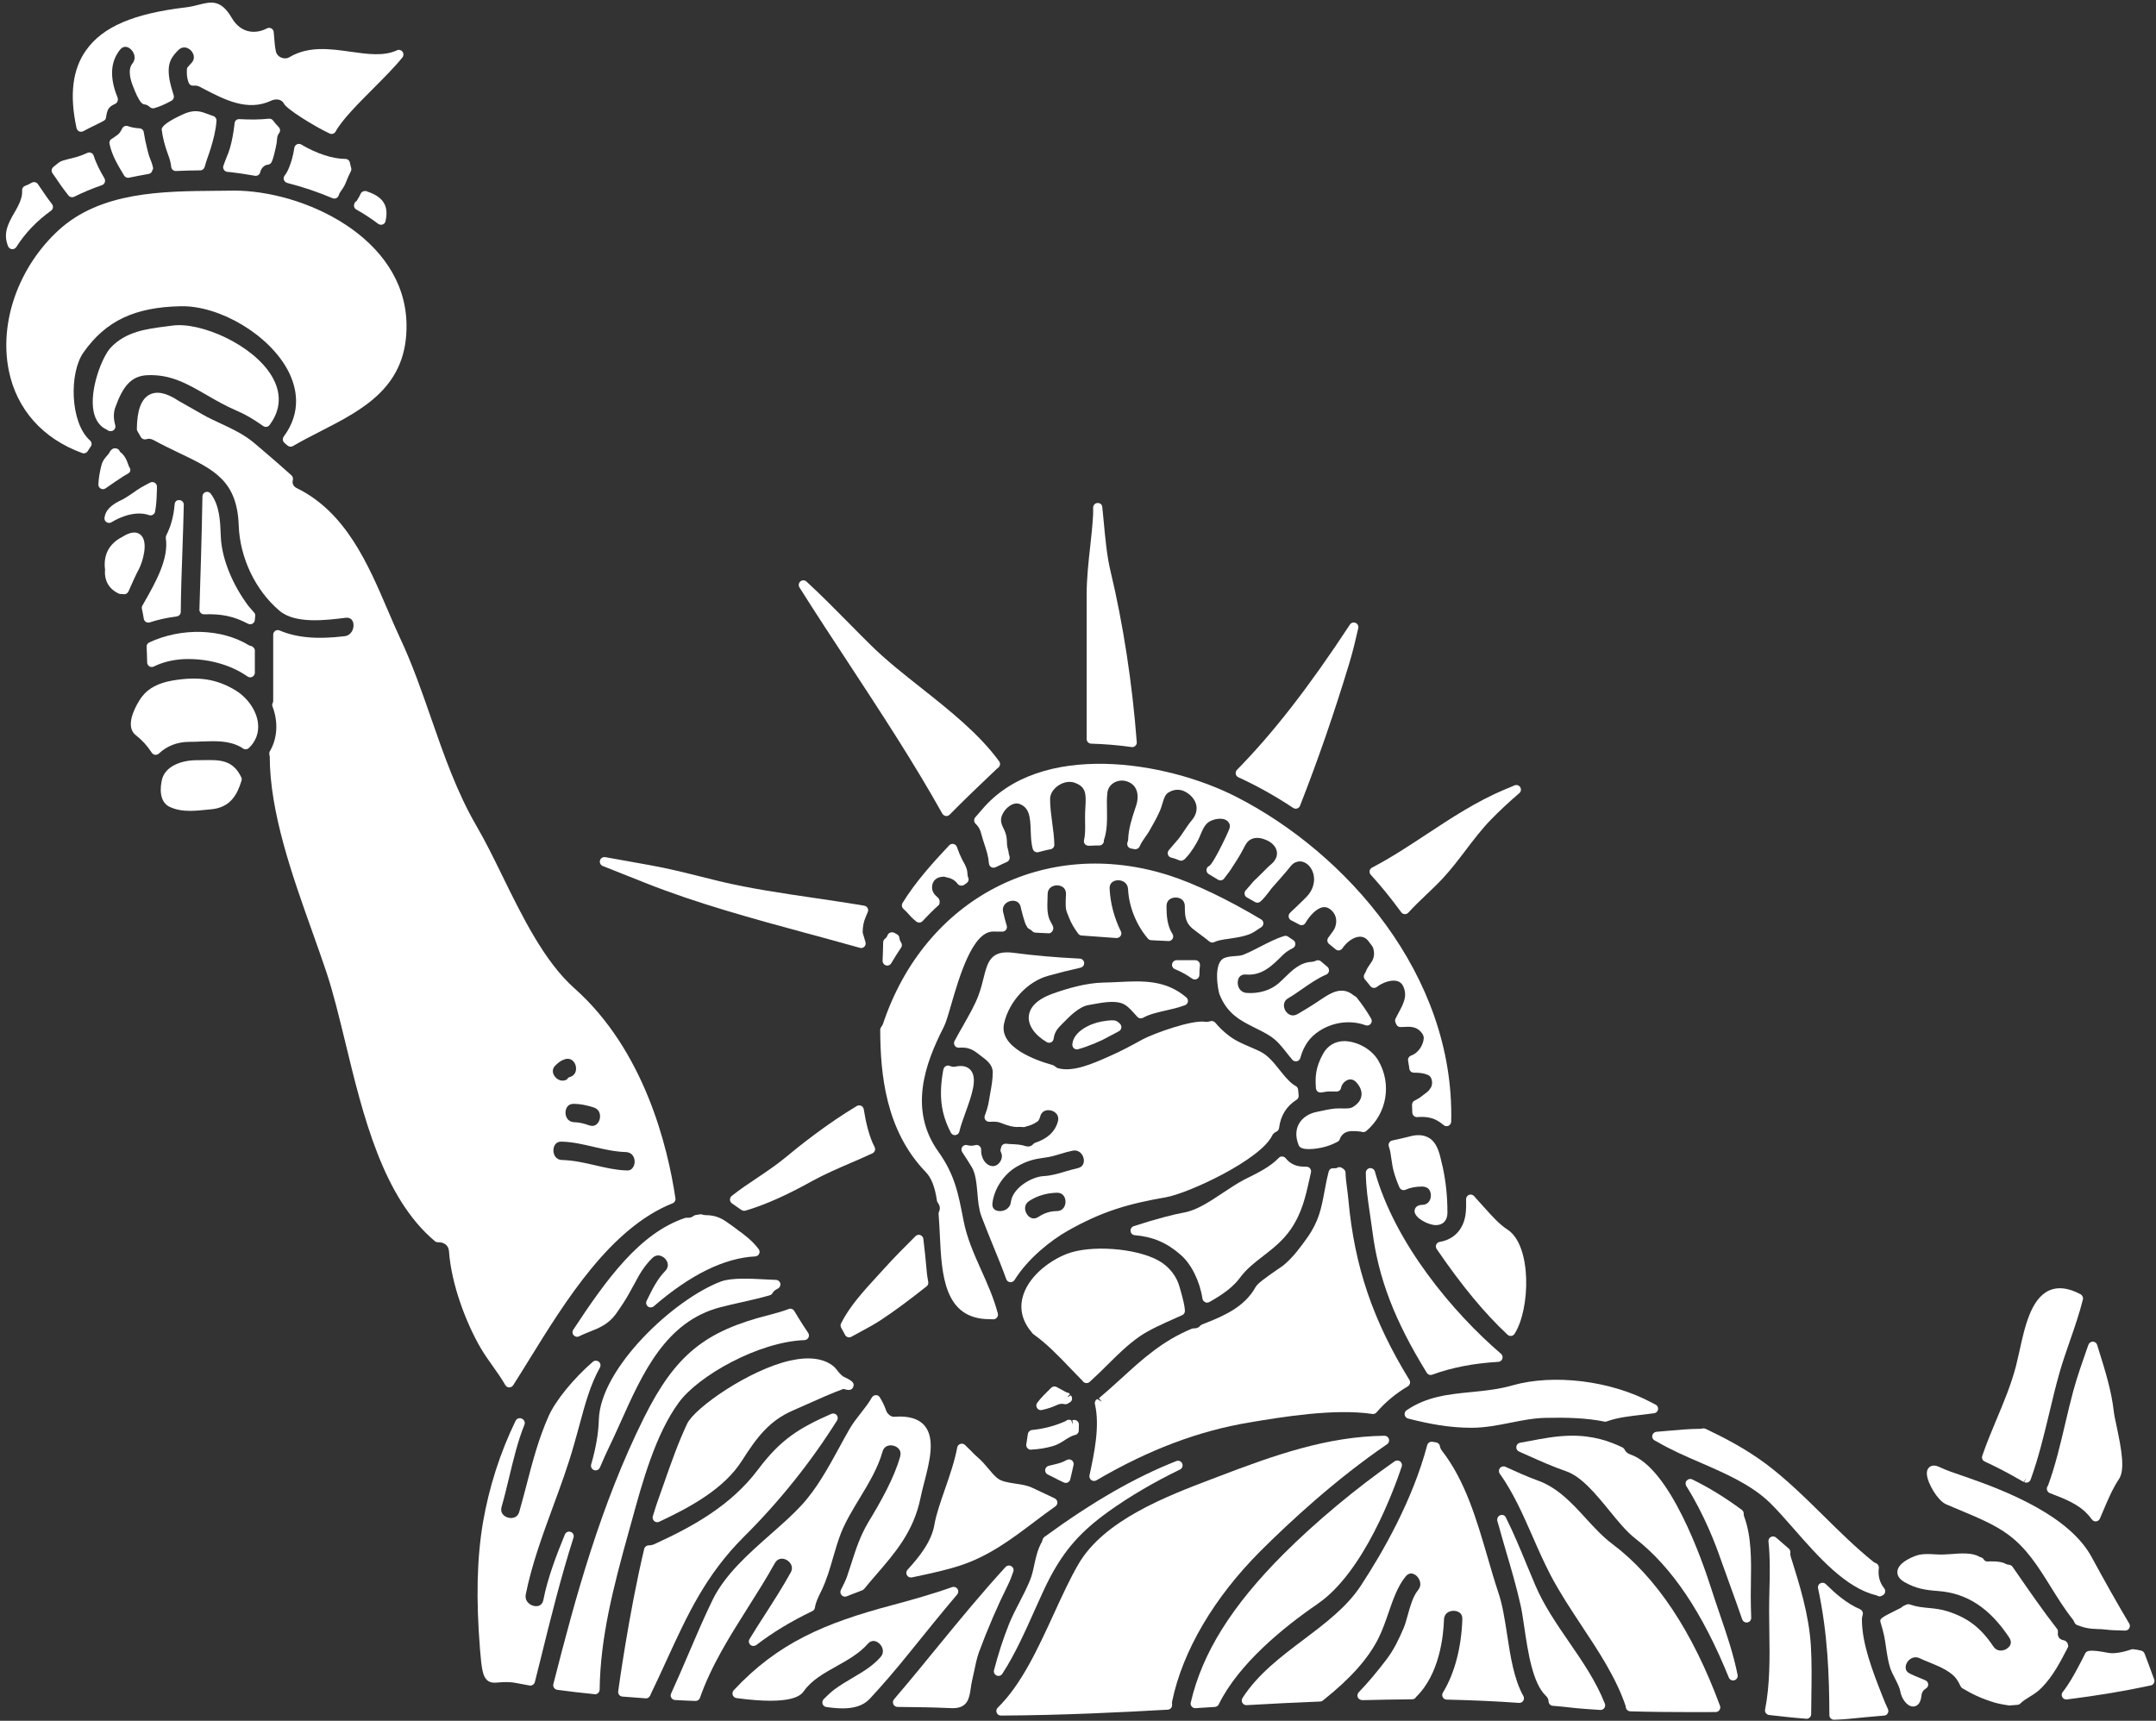 <?xml version="1.0" encoding="UTF-8" standalone="no"?><svg xmlns="http://www.w3.org/2000/svg" xmlns:xlink="http://www.w3.org/1999/xlink" fill="#ffffff" height="93.4" preserveAspectRatio="xMidYMid meet" version="1" viewBox="5.6 17.3 117.0 93.4" width="117" zoomAndPan="magnify"><rect x="5.6" y="17.3" width="117.0" height="93.4" fill="#333333" stroke="none"/><g id="change1_1"><path d="M 63.488 92.879 C 63.441 92.855 63.301 92.785 62.945 92.586 C 62.844 92.531 62.727 92.547 62.648 92.625 L 62.586 92.684 C 62.344 92.922 62.094 93.164 61.887 93.441 C 61.824 93.523 61.82 93.637 61.879 93.727 C 61.926 93.797 62.004 93.84 62.09 93.84 C 62.105 93.84 62.125 93.836 62.141 93.832 C 62.441 93.766 62.711 93.68 62.961 93.559 C 63.094 93.496 63.234 93.48 63.359 93.512 C 63.418 93.527 63.488 93.516 63.547 93.484 C 63.547 93.48 63.613 93.441 63.613 93.441 C 63.695 93.41 63.754 93.344 63.773 93.262 C 63.789 93.18 63.77 93.098 63.707 93.035 L 63.547 93.125 L 63.52 93.125 L 63.664 92.977 C 63.621 92.918 63.559 92.883 63.488 92.879" fill="inherit"/><path d="M 65.688 91.391 C 66.254 90.828 66.789 90.297 67.438 89.844 C 67.973 89.473 68.711 89.148 69.492 88.801 L 69.754 88.684 C 69.848 88.645 69.906 88.547 69.902 88.445 C 69.887 88.133 69.781 87.77 69.703 87.477 C 69.672 87.375 69.648 87.281 69.625 87.199 C 69.469 86.582 69.047 86.043 68.465 85.719 C 67.238 85.039 64.773 84.859 63.492 85.359 C 62.488 85.75 61.355 86.641 61.086 87.746 C 60.926 88.402 61.098 89.043 61.594 89.625 C 61.613 89.66 61.648 89.695 61.676 89.715 C 62.387 90.219 63.02 90.871 63.684 91.566 C 63.898 91.785 64.109 92.008 64.332 92.234 C 64.34 92.242 64.375 92.289 64.383 92.297 C 64.434 92.348 64.5 92.371 64.566 92.371 C 64.625 92.371 64.684 92.352 64.73 92.309 C 65.062 92.012 65.375 91.703 65.688 91.391" fill="inherit"/><path d="M 82.113 92.391 C 82.129 92.328 82.117 92.258 82.086 92.203 C 80.098 88.965 79.109 86.051 78.777 82.457 C 78.758 82.242 78.73 82.027 78.703 81.816 C 78.66 81.508 78.625 81.215 78.617 80.941 C 78.617 80.875 78.578 80.809 78.527 80.766 C 78.508 80.746 78.488 80.734 78.465 80.723 C 78.43 80.691 78.387 80.664 78.34 80.656 C 78.262 80.641 78.188 80.66 78.133 80.703 C 78.094 80.711 78.027 80.715 77.957 80.711 C 77.84 80.695 77.73 80.781 77.703 80.898 C 77.602 81.289 77.535 81.648 77.473 81.984 C 77.305 82.883 77.172 83.59 76.535 84.488 C 76.156 85.016 75.797 85.512 75.285 85.949 C 75.234 85.992 75.09 86.094 74.91 86.215 C 74.207 86.699 73.852 86.965 73.742 87.152 C 73.148 88.223 72.074 88.711 70.836 89.188 C 70.793 89.203 70.762 89.23 70.73 89.262 C 70.629 89.387 70.469 89.41 70.371 89.402 C 70.336 89.406 70.301 89.41 70.27 89.422 C 68.684 90.078 67.586 91.078 66.426 92.141 C 66.043 92.488 65.652 92.844 65.234 93.195 L 65.395 93.387 L 65.148 93.238 C 65.043 93.289 64.992 93.406 65.02 93.52 C 65.297 94.711 64.98 96.191 64.723 97.383 C 64.703 97.48 64.742 97.578 64.824 97.637 C 64.867 97.668 64.918 97.684 64.969 97.684 C 65.012 97.684 65.055 97.672 65.094 97.652 C 67.914 95.996 70.641 94.965 73.426 94.504 C 75.133 94.219 77.984 93.738 80.078 94.047 C 80.16 94.059 80.246 94.027 80.301 93.961 C 80.781 93.406 81.336 92.941 82 92.547 C 82.055 92.512 82.098 92.457 82.113 92.391" fill="inherit"/><path d="M 61.379 95.137 C 61.348 95.332 61.316 95.527 61.293 95.707 C 61.285 95.781 61.309 95.852 61.359 95.906 C 61.406 95.957 61.473 95.988 61.543 95.988 C 61.547 95.988 61.551 95.988 61.555 95.984 C 61.98 95.961 62.348 95.902 62.715 95.797 C 62.969 95.73 63.176 95.598 63.379 95.469 C 63.555 95.355 63.723 95.25 63.906 95.195 C 64.031 95.188 64.133 95.086 64.141 94.961 C 64.148 94.844 64.148 94.73 64.148 94.621 C 64.148 94.484 64.035 94.371 63.898 94.371 C 63.855 94.371 63.82 94.379 63.797 94.383 L 63.816 94.621 L 63.727 94.379 L 63.621 94.363 C 63.543 94.363 63.492 94.371 63.449 94.426 C 62.867 94.691 62.246 94.855 61.602 94.918 C 61.488 94.93 61.395 95.023 61.379 95.137" fill="inherit"/><path d="M 55.871 86.098 C 55.836 85.723 55.785 85.156 55.707 84.543 C 55.695 84.449 55.629 84.367 55.539 84.336 C 55.453 84.305 55.348 84.328 55.281 84.398 C 54.711 84.969 54.121 85.555 53.574 86.164 C 53.441 86.312 53.305 86.461 53.168 86.609 C 52.457 87.387 51.719 88.188 51.242 89.129 C 51.203 89.203 51.207 89.293 51.246 89.363 L 51.336 89.527 C 51.379 89.609 51.418 89.688 51.465 89.766 C 51.512 89.844 51.594 89.891 51.68 89.891 C 51.723 89.891 51.766 89.879 51.805 89.855 C 51.977 89.758 52.152 89.664 52.328 89.57 C 52.66 89.391 53.008 89.203 53.344 88.988 C 54.098 88.492 54.906 87.898 55.887 87.117 C 55.957 87.059 55.992 86.969 55.973 86.879 C 55.945 86.727 55.918 86.57 55.902 86.426 L 55.871 86.098" fill="inherit"/><path d="M 78.184 79.273 C 78.242 79.242 78.289 79.191 78.309 79.129 C 78.359 78.973 78.465 78.848 78.609 78.773 C 78.801 78.676 79.02 78.688 79.27 78.703 L 79.457 78.723 C 79.465 78.723 79.52 78.738 79.523 78.742 C 79.602 78.762 79.684 78.738 79.742 78.691 C 80.871 77.742 81.141 76.129 80.391 74.855 C 80.031 74.246 79.254 73.82 78.547 73.809 C 78.043 73.816 77.637 74.062 77.395 74.504 C 77.004 75.219 76.961 75.73 77.012 76.371 C 77.02 76.441 77.051 76.504 77.105 76.547 C 77.16 76.59 77.227 76.605 77.297 76.598 L 77.457 76.574 C 77.645 76.531 77.84 76.539 78.047 76.547 L 78.121 76.547 C 78.254 76.551 78.352 76.465 78.375 76.348 C 78.414 76.145 78.582 75.961 78.77 75.906 C 78.922 75.859 79.07 75.906 79.199 76.043 C 79.418 76.277 79.52 76.539 79.48 76.781 C 79.445 77.02 79.281 77.23 79.008 77.391 C 78.871 77.473 78.688 77.465 78.484 77.465 C 78.438 77.461 78.391 77.461 78.348 77.461 C 77.973 77.453 77.688 77.52 77.371 77.586 L 77.105 77.641 C 76.633 77.727 76.273 77.965 76.086 78.305 C 75.961 78.535 75.855 78.926 76.078 79.465 C 76.145 79.629 76.379 79.672 76.629 79.672 C 76.941 79.672 77.266 79.602 77.285 79.598 C 77.59 79.539 77.867 79.438 78.184 79.273" fill="inherit"/><path d="M 50.926 91.551 C 50.918 91.539 50.906 91.527 50.895 91.516 C 50.883 91.504 50.871 91.488 50.859 91.48 C 50.324 91.031 49.523 90.918 48.488 91.148 C 46.281 91.637 43.301 93.703 42.887 94.582 C 42.406 95.602 42.023 96.695 41.652 97.754 C 41.539 98.07 41.43 98.391 41.316 98.707 C 41.234 98.93 41.156 99.176 41.078 99.438 L 41.027 99.598 C 40.996 99.691 41.027 99.797 41.102 99.859 C 41.148 99.902 41.207 99.922 41.266 99.922 C 41.301 99.922 41.34 99.914 41.371 99.898 C 43.055 99.113 44.902 98.102 45.859 96.59 C 46.656 95.344 47.324 94.418 48.652 93.848 C 48.91 93.734 49.168 93.621 49.43 93.504 C 50.066 93.219 50.723 92.922 51.371 92.688 C 51.598 92.758 51.816 92.797 51.902 92.582 C 52.004 92.332 51.777 92.215 51.355 92.012 C 51.191 91.891 51.07 91.73 50.926 91.551" fill="inherit"/><path d="M 59.23 97.008 C 59.059 96.805 58.883 96.594 58.652 96.398 C 58.555 96.32 58.438 96.199 58.309 96.066 C 58.199 95.957 58.082 95.84 57.965 95.727 C 57.898 95.664 57.805 95.645 57.719 95.672 C 57.629 95.699 57.566 95.773 57.547 95.863 C 57.406 96.613 57.133 97.406 56.867 98.168 C 56.629 98.859 56.402 99.508 56.312 100.035 C 56.16 100.969 55.488 101.805 54.848 102.504 C 54.777 102.586 54.762 102.703 54.816 102.797 C 54.859 102.875 54.945 102.922 55.031 102.922 C 55.051 102.922 55.07 102.922 55.086 102.918 L 55.309 102.871 C 56.102 102.703 56.926 102.527 57.684 102.281 C 59.258 101.77 60.492 100.84 61.691 99.934 C 62.078 99.641 62.469 99.348 62.875 99.062 C 62.949 99.012 62.988 98.922 62.98 98.836 C 62.973 98.746 62.918 98.668 62.836 98.629 C 62.656 98.547 62.473 98.461 62.293 98.371 C 62.07 98.266 61.844 98.156 61.621 98.055 C 61.344 97.922 61.016 97.875 60.699 97.828 C 60.297 97.766 59.918 97.711 59.688 97.504 C 59.516 97.352 59.379 97.184 59.23 97.008" fill="inherit"/><path d="M 63.504 96.539 C 63.5 96.539 63.449 96.566 63.445 96.566 C 63.258 96.676 63.066 96.727 62.844 96.781 L 62.52 96.859 C 62.414 96.883 62.332 96.969 62.32 97.074 C 62.305 97.18 62.359 97.285 62.457 97.332 C 62.578 97.391 62.699 97.453 62.816 97.512 C 62.988 97.602 63.156 97.688 63.332 97.766 C 63.363 97.781 63.398 97.789 63.434 97.789 C 63.473 97.789 63.512 97.781 63.547 97.766 C 63.613 97.73 63.664 97.668 63.68 97.594 C 63.707 97.477 63.734 97.352 63.766 97.227 C 63.797 97.094 63.828 96.957 63.859 96.816 C 63.879 96.723 63.844 96.625 63.77 96.566 C 63.691 96.508 63.59 96.496 63.504 96.539" fill="inherit"/><path d="M 72.66 59.309 C 72.676 59.387 72.727 59.453 72.801 59.488 C 73.828 59.961 74.828 60.52 75.777 61.152 C 75.816 61.18 75.867 61.195 75.914 61.195 C 75.941 61.195 75.965 61.191 75.988 61.184 C 76.062 61.16 76.121 61.105 76.148 61.035 C 77.121 58.555 77.992 56.039 78.809 53.344 C 79.016 52.672 79.176 51.98 79.309 51.395 C 79.336 51.277 79.273 51.156 79.164 51.109 C 79.051 51.062 78.922 51.098 78.855 51.203 C 76.641 54.578 74.695 57.082 72.727 59.086 C 72.672 59.145 72.648 59.227 72.66 59.309" fill="inherit"/><path d="M 64.812 57.664 C 65.578 57.688 66.316 57.75 67.008 57.848 C 67.02 57.848 67.031 57.852 67.039 57.852 C 67.102 57.852 67.164 57.828 67.211 57.781 C 67.27 57.73 67.297 57.656 67.289 57.582 C 67.047 54.398 66.555 51.188 65.863 48.293 C 65.672 47.508 65.582 46.547 65.488 45.531 L 65.418 44.828 C 65.406 44.695 65.324 44.598 65.156 44.602 C 65.027 44.609 64.922 44.719 64.922 44.852 L 64.922 44.977 C 64.922 45.051 64.926 45.125 64.922 45.199 C 64.891 45.789 64.824 46.406 64.758 47.004 C 64.664 47.844 64.57 48.715 64.57 49.559 L 64.57 57.414 C 64.57 57.547 64.676 57.66 64.812 57.664" fill="inherit"/><path d="M 58.891 61.242 C 58.77 61.383 58.652 61.523 58.527 61.66 C 58.438 61.766 58.445 61.918 58.543 62.012 C 58.691 62.145 58.797 62.332 58.844 62.539 C 58.902 62.762 58.965 62.957 59.031 63.152 C 59.137 63.477 59.238 63.785 59.266 64.164 C 59.273 64.246 59.316 64.32 59.387 64.363 C 59.457 64.406 59.543 64.406 59.621 64.375 L 59.844 64.27 C 59.977 64.207 60.109 64.141 60.242 64.086 C 60.352 64.035 60.414 63.914 60.387 63.797 C 60.383 63.785 60.348 63.664 60.348 63.656 C 60.34 63.559 60.316 63.469 60.293 63.379 C 60.273 63.301 60.254 63.227 60.25 63.156 L 60.246 63.09 C 60.242 62.914 60.234 62.719 60.172 62.535 C 60.137 62.426 60.094 62.332 60.047 62.242 C 59.977 62.09 59.922 61.969 59.922 61.805 C 59.922 61.559 60.117 61.23 60.379 61.051 C 60.488 60.973 60.703 60.859 60.918 60.934 C 61.457 61.133 61.512 61.621 61.535 62.406 C 61.547 62.738 61.559 63.082 61.648 63.383 C 61.684 63.508 61.816 63.586 61.945 63.555 L 62.168 63.496 C 62.312 63.461 62.457 63.422 62.605 63.398 C 62.73 63.379 62.82 63.27 62.816 63.145 C 62.805 62.738 62.754 62.336 62.699 61.945 C 62.641 61.5 62.582 61.078 62.586 60.656 C 62.59 60.398 62.75 60.133 63.02 59.945 C 63.301 59.75 63.641 59.688 63.906 59.781 C 64.539 60.004 64.547 60.379 64.5 61.133 L 64.488 61.375 C 64.48 61.551 64.484 61.73 64.484 61.91 C 64.492 62.25 64.5 62.598 64.426 62.902 C 64.406 62.977 64.426 63.055 64.477 63.117 C 64.527 63.176 64.59 63.199 64.68 63.207 L 64.82 63.203 C 64.961 63.195 65.105 63.188 65.242 63.191 C 65.246 63.191 65.25 63.191 65.254 63.191 C 65.375 63.191 65.477 63.105 65.5 62.988 C 65.504 62.977 65.504 62.918 65.504 62.906 C 65.691 62.375 65.68 61.805 65.672 61.25 C 65.664 60.938 65.66 60.641 65.691 60.355 C 65.711 60.113 65.84 59.914 66.043 59.789 C 66.27 59.652 66.555 59.629 66.816 59.734 C 67.367 59.953 67.406 60.543 67.27 60.98 L 67.191 61.219 C 67.02 61.738 66.844 62.273 66.82 62.883 C 66.82 62.914 66.812 62.941 66.781 63.031 C 66.762 63.098 66.77 63.172 66.801 63.23 C 66.836 63.293 66.895 63.336 66.965 63.352 L 67.16 63.391 C 67.277 63.41 67.398 63.352 67.445 63.242 C 67.516 63.07 67.625 62.914 67.738 62.75 C 67.809 62.648 67.879 62.551 67.949 62.438 L 68.012 62.328 C 68.207 61.988 68.406 61.637 68.559 61.277 C 68.609 61.156 68.648 61.031 68.684 60.902 C 68.773 60.605 68.836 60.418 69.02 60.309 C 69.305 60.137 69.617 60.121 69.898 60.262 C 70.23 60.434 70.457 60.707 70.52 61.004 C 70.574 61.273 70.496 61.551 70.293 61.801 C 70.141 61.98 70.008 62.176 69.875 62.375 C 69.758 62.551 69.641 62.727 69.508 62.887 L 69.309 63.117 C 69.215 63.227 69.117 63.336 69.023 63.453 C 68.973 63.516 68.957 63.605 68.98 63.684 C 69.008 63.766 69.07 63.828 69.148 63.848 L 69.289 63.883 C 69.398 63.918 69.504 63.961 69.613 64.004 C 69.715 64.047 69.859 63.984 69.926 63.895 L 69.973 63.844 C 70.203 63.613 70.535 63.094 70.664 62.801 L 70.746 62.609 C 70.867 62.324 70.992 62.027 71.242 61.887 C 71.535 61.723 72.051 61.645 72.262 61.922 C 72.395 62.094 72.355 62.219 72.203 62.547 L 72.121 62.727 C 71.535 63.961 71.305 64.234 71.246 64.289 C 71.168 64.316 71.102 64.379 71.082 64.461 C 71.051 64.57 71.094 64.684 71.191 64.742 C 71.363 64.848 71.539 64.953 71.703 65.051 C 71.809 65.113 71.953 65.09 72.031 64.984 L 72.121 64.863 C 72.211 64.75 72.297 64.637 72.379 64.516 L 72.535 64.273 C 72.676 64.055 72.82 63.84 72.945 63.613 C 72.988 63.539 73.027 63.465 73.066 63.387 C 73.176 63.168 73.27 62.98 73.453 62.875 C 73.746 62.703 74.094 62.801 74.277 62.879 C 74.613 63.008 74.844 63.246 74.891 63.52 C 74.93 63.762 74.824 64.004 74.586 64.207 C 74.422 64.344 74.277 64.496 74.129 64.645 C 74.02 64.758 73.906 64.867 73.797 64.973 C 73.648 65.102 73.523 65.25 73.402 65.398 C 73.336 65.473 73.273 65.551 73.203 65.625 C 73.152 65.68 73.129 65.758 73.141 65.832 C 73.152 65.91 73.199 65.977 73.266 66.012 L 73.715 66.266 C 73.805 66.316 73.922 66.305 74 66.234 C 74.18 66.078 74.32 65.891 74.457 65.715 C 74.531 65.613 74.609 65.508 74.695 65.414 C 74.926 65.16 75.16 64.887 75.383 64.629 C 75.445 64.559 75.496 64.492 75.547 64.43 C 75.691 64.246 75.777 64.137 76 64.074 C 76.277 63.992 76.57 64.172 76.719 64.395 C 77.031 64.852 76.957 65.484 76.539 65.938 C 76.418 66.07 76.285 66.195 76.156 66.32 C 76.078 66.398 75.996 66.473 75.918 66.551 C 75.879 66.594 75.836 66.629 75.793 66.668 C 75.727 66.73 75.656 66.793 75.598 66.859 C 75.543 66.914 75.52 66.996 75.535 67.074 C 75.547 67.152 75.598 67.219 75.668 67.254 C 75.816 67.324 75.961 67.406 76.109 67.484 C 76.227 67.555 76.379 67.512 76.445 67.391 C 76.66 67.02 77.027 66.613 77.371 66.547 C 77.516 66.516 77.652 66.551 77.785 66.652 C 78.086 66.879 78.188 67.238 78.059 67.613 C 78.016 67.746 77.922 67.871 77.824 68 C 77.773 68.066 77.719 68.137 77.672 68.207 C 77.602 68.316 77.625 68.457 77.727 68.539 L 78.086 68.832 C 78.141 68.875 78.215 68.898 78.281 68.883 C 78.348 68.871 78.41 68.832 78.449 68.773 C 78.688 68.418 79.055 68.164 79.363 68.145 C 79.547 68.129 79.711 68.207 79.828 68.34 C 79.844 68.363 79.973 68.539 80.02 68.594 C 80.07 68.656 80.109 68.719 80.125 68.781 C 80.18 68.996 80.18 69.164 80.121 69.328 C 80.086 69.438 80.02 69.531 79.941 69.641 C 79.859 69.758 79.77 69.891 79.707 70.062 C 79.703 70.066 79.676 70.109 79.676 70.117 C 79.672 70.121 79.645 70.168 79.645 70.172 C 79.59 70.266 79.598 70.383 79.672 70.465 C 79.781 70.586 79.871 70.703 79.965 70.824 C 80.008 70.875 80.066 70.91 80.133 70.918 C 80.199 70.93 80.266 70.91 80.32 70.867 C 80.598 70.652 81.051 70.469 81.395 70.543 C 81.551 70.578 81.664 70.668 81.738 70.812 C 81.996 71.34 81.773 71.762 81.488 72.289 C 81.434 72.391 81.383 72.488 81.332 72.59 C 81.301 72.652 81.297 72.73 81.328 72.797 C 81.344 72.84 81.359 72.875 81.379 72.906 C 81.418 72.996 81.488 73.039 81.609 73.047 L 81.832 73.039 C 82.082 73.027 82.141 73.023 82.332 73.07 C 82.602 73.133 82.883 73.438 82.863 73.656 C 82.84 74.055 82.531 74.477 82.18 74.594 C 82.066 74.633 81.992 74.75 82.012 74.867 L 82.039 75.027 C 82.055 75.117 82.07 75.207 82.078 75.297 C 82.09 75.426 82.199 75.523 82.328 75.523 C 82.617 75.523 82.852 75.543 83.098 75.648 C 83.207 75.699 83.262 75.801 83.285 75.875 C 83.336 76.023 83.324 76.203 83.258 76.32 C 83.191 76.43 83.121 76.516 83.043 76.578 C 83.043 76.578 82.879 76.703 82.797 76.766 C 82.785 76.773 82.77 76.785 82.758 76.797 C 82.641 76.895 82.504 76.969 82.359 77.043 C 82.273 77.086 82.223 77.18 82.227 77.277 L 82.242 77.695 C 82.246 77.762 82.277 77.824 82.328 77.871 C 82.379 77.914 82.445 77.941 82.512 77.934 C 82.969 77.898 83.309 77.961 83.598 78.125 C 83.715 78.191 83.82 78.266 83.938 78.363 C 83.984 78.406 84.043 78.426 84.102 78.426 C 84.137 78.426 84.168 78.418 84.203 78.406 C 84.289 78.367 84.348 78.281 84.352 78.184 C 84.543 70.219 78.637 63.586 72.691 60.551 C 68.855 58.59 62.035 57.504 58.891 61.242" fill="inherit"/><path d="M 51.703 53.379 C 53.418 55.996 55.195 58.703 56.738 61.465 C 56.777 61.531 56.844 61.578 56.922 61.59 C 56.934 61.59 56.945 61.594 56.957 61.594 C 57.023 61.594 57.086 61.566 57.137 61.516 C 57.914 60.723 58.711 59.969 59.41 59.301 L 59.695 59.031 C 59.699 59.031 59.723 59.008 59.723 59.008 C 59.75 58.988 59.777 58.965 59.797 58.945 C 59.883 58.855 59.895 58.719 59.82 58.621 C 58.715 57.113 57.129 55.859 55.598 54.645 C 54.602 53.859 53.66 53.113 52.852 52.312 C 52.484 51.949 52.105 51.57 51.719 51.176 C 50.965 50.41 50.18 49.617 49.367 48.867 C 49.277 48.781 49.133 48.777 49.039 48.855 C 48.941 48.938 48.918 49.074 48.984 49.184 C 49.871 50.59 50.801 52.008 51.703 53.379" fill="inherit"/><path d="M 27.441 20.105 C 27.371 20.012 27.242 19.98 27.141 20.031 C 26.422 20.363 25.555 20.238 24.633 20.109 C 23.508 19.949 22.344 19.785 21.293 20.41 C 21.176 20.484 21.008 20.488 20.852 20.422 C 20.707 20.359 20.605 20.242 20.574 20.098 C 20.52 19.848 20.5 19.605 20.48 19.348 C 20.473 19.242 20.465 19.141 20.453 19.035 C 20.445 18.953 20.395 18.879 20.32 18.84 C 20.25 18.801 20.16 18.801 20.086 18.84 C 19.531 19.137 18.699 19.164 18.176 18.27 C 17.586 17.254 17.043 17.395 16.41 17.551 C 16.203 17.605 15.969 17.664 15.691 17.699 C 12.848 18.035 11.176 18.754 10.277 20.02 C 9.531 21.062 9.363 22.449 9.754 24.254 C 9.77 24.328 9.824 24.395 9.895 24.43 C 9.965 24.461 10.047 24.457 10.117 24.422 C 10.309 24.316 10.582 24.184 10.805 24.074 C 11.305 23.828 11.305 23.828 11.344 23.723 C 11.348 23.707 11.352 23.691 11.352 23.68 C 11.426 23.207 11.496 23.102 11.863 22.93 C 11.98 22.875 12.027 22.711 11.977 22.586 C 11.926 22.453 11.871 22.316 11.832 22.184 C 11.562 21.289 11.656 20.578 12.109 20.004 C 12.332 19.727 12.574 19.871 12.668 19.949 C 12.848 20.09 13.035 20.438 12.781 20.754 C 12.508 21.094 12.707 21.699 12.801 21.938 C 13.172 22.926 13.344 22.953 13.445 22.969 C 13.551 22.98 13.641 23.023 13.734 23.113 C 13.797 23.172 13.887 23.191 13.969 23.172 C 14.258 23.09 14.574 22.953 14.91 22.766 C 15.012 22.707 15.059 22.59 15.027 22.477 L 14.977 22.312 C 14.855 21.906 14.754 21.555 14.754 21.125 C 14.754 20.645 14.934 20.363 15.273 20.023 C 15.516 19.777 15.789 19.875 15.953 20.031 C 16.086 20.164 16.242 20.461 15.98 20.73 C 15.918 20.793 15.867 20.852 15.805 20.922 C 15.766 20.965 15.742 21.02 15.742 21.078 C 15.734 21.273 15.734 21.48 15.816 21.727 C 15.82 21.73 15.844 21.793 15.844 21.801 C 15.887 21.902 15.984 21.961 16.109 21.949 C 16.223 21.934 16.34 21.957 16.445 22.012 L 16.652 22.121 C 17.77 22.703 19.035 23.367 20.312 22.766 C 20.52 22.664 20.867 22.648 21.008 22.926 C 21.16 23.219 22.582 24.117 23.488 24.547 C 23.523 24.562 23.559 24.57 23.594 24.57 C 23.684 24.57 23.77 24.523 23.812 24.441 C 24.16 23.805 25.023 22.941 25.855 22.105 C 26.461 21.496 27.031 20.926 27.441 20.414 C 27.512 20.324 27.512 20.195 27.441 20.105" fill="inherit"/><path d="M 70.996 87.977 C 71.031 87.996 71.066 88.004 71.105 88.004 C 71.148 88.004 71.188 87.992 71.227 87.973 C 72.035 87.52 72.543 87.117 72.879 86.668 C 73.227 86.188 73.676 85.84 74.152 85.473 C 74.68 85.062 75.223 84.641 75.648 84.02 C 76.254 83.137 76.453 82.238 76.664 81.289 L 76.742 80.934 C 76.758 80.863 76.742 80.785 76.699 80.727 C 76.656 80.668 76.59 80.633 76.516 80.629 C 76.41 80.621 76.301 80.629 76.184 80.613 C 75.844 80.574 75.578 80.426 75.371 80.168 C 75.328 80.113 75.262 80.078 75.188 80.074 C 75.105 80.062 75.043 80.098 74.996 80.148 C 74.531 80.629 73.906 80.938 73.246 81.266 L 73.121 81.328 C 72.766 81.512 72.391 81.762 71.996 82.023 C 71.277 82.504 70.531 83 69.855 83.113 C 69.363 83.199 68.328 83.461 67.121 83.855 C 67.008 83.895 66.938 84.008 66.953 84.125 C 66.965 84.242 67.059 84.336 67.18 84.344 C 68.16 84.426 68.93 84.754 69.676 85.414 C 70.246 85.906 70.711 86.84 70.855 87.793 C 70.871 87.871 70.922 87.941 70.996 87.977" fill="inherit"/><path d="M 83.527 83.797 C 83.91 83.797 84.148 83.539 84.148 83.129 C 84.148 82.242 84.066 81.449 83.891 80.637 C 83.887 80.633 83.871 80.57 83.871 80.562 C 83.863 80.531 83.855 80.5 83.836 80.414 C 83.73 79.93 83.598 79.328 83.141 79.059 C 82.848 78.887 82.484 78.867 82.027 79.004 C 81.938 79.027 81.473 79.137 81.156 79.203 C 81.082 79.219 81.023 79.262 80.988 79.324 C 80.953 79.387 80.945 79.465 80.969 79.531 C 81.043 79.742 81.074 79.965 81.105 80.199 C 81.141 80.434 81.172 80.676 81.246 80.926 C 81.32 81.191 81.414 81.453 81.543 81.75 C 81.574 81.809 81.621 81.859 81.684 81.883 C 81.746 81.906 81.82 81.902 81.879 81.875 C 82.117 81.766 82.434 81.703 82.781 81.703 C 82.926 81.711 83.043 81.746 83.129 81.836 C 83.203 81.918 83.246 82.039 83.25 82.172 C 83.254 82.309 83.211 82.441 83.133 82.539 C 83.047 82.641 82.926 82.695 82.773 82.699 C 82.375 82.707 82.363 83 82.363 83.035 C 82.367 83.414 83.109 83.797 83.523 83.797 C 83.527 83.797 83.527 83.797 83.527 83.797" fill="inherit"/><path d="M 83.238 91.93 C 83.27 91.93 83.297 91.926 83.328 91.914 C 84.367 91.531 85.57 91.297 86.906 91.219 C 87.008 91.215 87.094 91.148 87.129 91.051 C 87.16 90.953 87.133 90.848 87.055 90.781 C 84.461 88.559 81.301 84.793 80.211 80.887 C 80.176 80.766 80.059 80.691 79.934 80.703 C 79.812 80.723 79.719 80.828 79.719 80.953 C 79.727 81.734 79.832 82.449 79.945 83.207 C 79.992 83.504 80.035 83.805 80.074 84.109 C 80.398 86.68 81.281 88.98 83.027 91.812 C 83.074 91.891 83.156 91.93 83.238 91.93" fill="inherit"/><path d="M 87.402 84.035 C 87.402 84.035 87.402 84.031 87.398 84.031 C 86.965 83.758 86.547 83.285 86.141 82.832 C 85.988 82.66 85.84 82.496 85.699 82.344 C 85.684 82.328 85.672 82.312 85.668 82.305 L 85.605 82.234 C 85.539 82.148 85.426 82.117 85.324 82.152 C 85.223 82.191 85.156 82.289 85.16 82.398 C 85.168 82.684 85.164 82.91 85.145 83.105 C 85.059 83.984 84.543 84.57 83.73 84.707 C 83.645 84.723 83.574 84.777 83.539 84.855 C 83.508 84.938 83.52 85.027 83.566 85.098 C 84.957 87.125 86.145 88.559 87.41 89.746 C 87.457 89.789 87.516 89.812 87.582 89.812 C 87.59 89.812 87.602 89.812 87.609 89.812 C 87.684 89.801 87.75 89.762 87.789 89.699 C 88.648 88.367 88.742 84.898 87.402 84.035" fill="inherit"/><path d="M 87.785 59.93 C 87.617 60.004 87.449 60.078 87.273 60.145 C 85.746 60.785 84.375 61.688 83.047 62.562 C 82.086 63.195 81.094 63.852 80.059 64.391 C 79.988 64.426 79.941 64.492 79.926 64.566 C 79.914 64.645 79.934 64.723 79.988 64.781 C 80.559 65.406 81.113 66.094 81.641 66.816 C 81.684 66.875 81.754 66.914 81.828 66.918 C 81.832 66.918 81.836 66.918 81.84 66.918 C 81.91 66.918 81.977 66.891 82.027 66.836 C 82.328 66.504 82.648 66.199 82.984 65.879 C 83.289 65.59 83.598 65.293 83.895 64.977 C 84.352 64.484 84.762 63.945 85.156 63.426 C 85.578 62.871 86.016 62.293 86.512 61.785 C 86.957 61.328 87.461 60.855 88.051 60.348 C 88.145 60.27 88.164 60.133 88.098 60.027 C 88.035 59.922 87.902 59.883 87.785 59.93" fill="inherit"/><path d="M 38.309 64.305 L 40.609 65.219 C 43.453 66.348 46.453 67.16 49.367 67.953 L 49.434 67.969 C 50.234 68.188 51.031 68.402 51.824 68.625 L 52.262 68.746 C 52.281 68.754 52.305 68.758 52.328 68.758 C 52.395 68.758 52.461 68.73 52.508 68.684 C 52.57 68.617 52.594 68.523 52.566 68.434 L 52.438 68 C 52.426 67.961 52.414 67.918 52.414 67.895 C 52.418 67.586 52.469 67.328 52.57 67.098 L 52.691 66.805 C 52.723 66.734 52.719 66.652 52.68 66.586 C 52.645 66.52 52.578 66.473 52.504 66.461 L 52.191 66.406 C 51.402 66.277 50.602 66.16 49.758 66.035 C 48.055 65.785 46.297 65.527 44.629 65.129 C 44.328 65.055 44.004 64.977 43.656 64.887 C 42.809 64.676 41.848 64.434 40.883 64.262 L 38.445 63.824 C 38.32 63.805 38.195 63.879 38.16 64.004 C 38.125 64.125 38.191 64.258 38.309 64.305" fill="inherit"/><path d="M 85.445 92.859 C 84.203 92.98 83.027 93.098 81.93 93.848 C 81.852 93.902 81.809 94 81.828 94.098 C 81.844 94.195 81.918 94.273 82.012 94.297 C 83.207 94.598 84.254 94.797 85.465 94.797 C 86.191 94.797 86.895 94.656 87.57 94.523 C 88.227 94.391 88.844 94.27 89.492 94.258 C 90.527 94.238 91.629 94.25 92.688 94.465 C 92.734 94.473 92.805 94.457 92.855 94.43 C 93.418 94.234 94.094 94.16 94.746 94.086 C 94.957 94.059 95.164 94.035 95.363 94.008 C 95.473 93.996 95.559 93.91 95.578 93.805 C 95.594 93.695 95.543 93.59 95.445 93.539 L 95.379 93.508 C 95.336 93.484 95.289 93.465 95.23 93.43 C 93.023 92.242 89.914 91.859 87.676 92.496 C 86.93 92.711 86.176 92.785 85.445 92.859" fill="inherit"/><path d="M 36.711 89.473 C 36.641 89.582 36.66 89.727 36.766 89.805 C 36.809 89.84 36.863 89.859 36.918 89.859 C 36.969 89.859 37.023 89.844 37.066 89.812 C 37.246 89.723 37.43 89.652 37.605 89.582 C 38.105 89.383 38.621 89.18 39.031 88.609 C 39.348 88.16 39.582 87.797 39.762 87.465 C 39.852 87.305 39.934 87.152 40.012 87.012 C 40.297 86.48 40.52 86.062 40.992 85.59 C 41.238 85.344 41.516 85.445 41.68 85.605 C 41.84 85.766 41.941 86.043 41.695 86.293 C 41.293 86.699 41.012 87.242 40.691 87.906 C 40.637 88.012 40.668 88.141 40.762 88.215 C 40.855 88.285 40.988 88.281 41.078 88.203 C 43.059 86.488 44.914 85.578 46.582 85.496 C 46.676 85.492 46.758 85.438 46.797 85.352 C 46.836 85.27 46.824 85.168 46.77 85.098 C 46.434 84.652 46.008 84.324 45.625 84.055 C 45.613 84.043 45.594 84.027 45.578 84.016 L 45.285 83.801 C 44.844 83.48 44.523 83.254 43.867 83.254 C 43.812 83.254 43.754 83.238 43.695 83.219 C 43.664 83.211 43.633 83.207 43.598 83.211 C 43.531 83.219 43.461 83.23 43.348 83.25 C 43.305 83.258 43.266 83.277 43.23 83.305 C 43.141 83.379 43.016 83.41 42.879 83.398 C 42.844 83.395 42.805 83.398 42.773 83.41 C 40.316 84.23 38.504 86.746 36.711 89.473" fill="inherit"/><path d="M 116.746 97.926 C 116.746 97.926 116.742 97.93 116.742 97.93 C 116.742 97.926 116.746 97.922 116.746 97.922 C 116.746 97.922 116.746 97.922 116.746 97.926 Z M 116.742 97.93 C 116.73 97.949 116.707 97.984 116.699 97.996 C 116.672 98.062 116.668 98.137 116.695 98.199 C 116.723 98.266 116.773 98.32 116.84 98.344 C 117.633 98.648 118.383 98.934 118.887 99.492 C 118.953 99.555 119.008 99.625 119.062 99.699 L 119.133 99.785 C 119.18 99.844 119.25 99.879 119.324 99.879 C 119.336 99.879 119.348 99.875 119.359 99.875 C 119.445 99.863 119.52 99.809 119.555 99.727 L 119.723 99.332 C 119.977 98.734 120.238 98.109 120.59 97.582 C 120.93 97.074 120.73 95.98 120.461 94.707 C 120.391 94.379 120.328 94.094 120.309 93.906 C 120.18 92.777 119.844 91.703 119.52 90.668 L 119.406 90.297 C 119.375 90.195 119.281 90.125 119.176 90.121 C 119.074 90.117 118.969 90.188 118.934 90.289 L 118.855 90.508 C 118.594 91.254 118.32 92.031 118.113 92.793 C 117.953 93.383 117.812 93.98 117.672 94.578 C 117.41 95.691 117.141 96.84 116.742 97.93" fill="inherit"/><path d="M 66.148 72.703 L 66.145 72.703 C 66.055 72.672 65.859 72.66 65.383 72.746 C 64.773 72.855 63.848 73.277 63.793 73.988 C 63.785 74.07 63.82 74.148 63.883 74.203 C 63.926 74.238 63.984 74.258 64.039 74.258 C 64.062 74.258 64.086 74.258 64.105 74.25 C 64.695 74.09 65.449 73.754 65.73 73.586 C 65.922 73.48 66.117 73.379 66.32 73.273 C 66.387 73.238 66.434 73.172 66.449 73.098 C 66.465 73.023 66.441 72.945 66.395 72.887 C 66.32 72.805 66.238 72.742 66.148 72.703" fill="inherit"/><path d="M 116.801 87.344 C 115.816 87.793 115.48 89.309 115.188 90.645 C 115.125 90.93 115.062 91.207 115 91.453 C 114.734 92.469 114.332 93.426 113.941 94.355 C 113.676 94.992 113.398 95.652 113.172 96.32 C 113.129 96.445 113.188 96.578 113.305 96.629 C 113.914 96.906 114.586 97.258 115.281 97.66 C 115.324 97.688 115.375 97.711 115.422 97.734 L 115.562 97.523 L 115.449 97.75 C 115.484 97.766 115.523 97.773 115.562 97.773 C 115.594 97.773 115.625 97.77 115.656 97.758 C 115.723 97.73 115.773 97.676 115.797 97.609 C 116.227 96.422 116.523 95.184 116.812 93.984 C 116.984 93.262 117.16 92.52 117.367 91.797 C 117.527 91.238 117.73 90.652 117.926 90.086 C 118.184 89.344 118.445 88.582 118.633 87.836 C 118.66 87.727 118.609 87.609 118.512 87.555 C 117.855 87.199 117.277 87.129 116.801 87.344" fill="inherit"/><path d="M 112.121 97.41 C 111.691 97.266 111.246 97.117 110.844 96.926 C 110.637 96.828 110.465 96.824 110.328 96.914 C 110.242 96.977 110.145 97.098 110.168 97.34 C 110.211 97.824 110.746 98.734 111.191 98.941 C 111.191 98.941 111.195 98.941 111.195 98.945 C 111.465 99.062 111.738 99.176 112.02 99.293 C 112.895 99.66 113.805 100.035 114.527 100.559 C 115.562 101.297 116.211 102.34 116.895 103.441 C 117.266 104.035 117.645 104.652 118.09 105.207 C 118.121 105.246 118.145 105.293 118.176 105.363 C 118.199 105.426 118.254 105.477 118.316 105.504 C 118.473 105.562 118.652 105.629 118.844 105.664 C 119.055 105.707 119.254 105.715 119.445 105.723 C 119.586 105.727 119.723 105.73 119.863 105.75 C 120.172 105.789 120.484 105.793 120.785 105.801 L 120.93 105.805 C 120.93 105.805 120.934 105.805 120.934 105.805 C 121.023 105.805 121.105 105.758 121.148 105.68 C 121.195 105.602 121.195 105.504 121.148 105.426 C 120.516 104.363 119.867 103.215 119.105 101.812 C 117.922 99.629 114.676 98.297 112.336 97.484 L 112.121 97.41" fill="inherit"/><path d="M 95.266 95.219 C 95.242 95.328 95.297 95.438 95.398 95.488 L 95.512 95.547 C 96.25 95.984 97.086 96.348 97.891 96.695 C 99.238 97.281 100.637 97.887 101.652 98.871 C 102.047 99.258 102.48 99.754 102.941 100.277 C 104.266 101.789 105.766 103.504 107.43 103.891 C 107.457 103.906 107.488 103.922 107.52 103.934 C 107.547 103.941 107.574 103.949 107.602 103.949 C 107.637 103.949 107.676 103.941 107.707 103.922 C 107.719 103.918 107.781 103.883 107.789 103.879 C 107.852 103.84 107.891 103.777 107.902 103.707 C 107.91 103.637 107.895 103.566 107.852 103.512 C 107.602 103.203 107.504 102.832 107.559 102.414 C 107.574 102.297 107.508 102.188 107.398 102.145 C 107.359 102.133 107.312 102.105 107.277 102.082 C 106.316 101.312 105.426 100.43 104.562 99.578 C 103.578 98.609 102.562 97.605 101.441 96.762 C 100.297 95.91 99.137 95.32 98.156 94.852 C 98.105 94.832 98.051 94.824 97.996 94.832 C 97.992 94.836 97.93 94.848 97.926 94.852 C 97.277 94.855 96.641 94.914 96.023 94.969 L 95.488 95.016 C 95.379 95.027 95.285 95.109 95.266 95.219" fill="inherit"/><path d="M 52.332 77.32 C 52.258 77.285 52.168 77.289 52.098 77.332 C 50.488 78.293 48.969 79.504 48.207 80.141 C 47.738 80.527 47.215 80.879 46.711 81.219 C 46.242 81.531 45.758 81.855 45.305 82.215 C 45.246 82.266 45.211 82.34 45.215 82.418 C 45.215 82.5 45.258 82.57 45.32 82.617 L 45.836 82.977 C 45.879 83.004 45.93 83.02 45.98 83.02 C 46.004 83.02 46.027 83.016 46.051 83.012 C 47.098 82.707 48.289 82.176 49.691 81.395 C 50.348 81.035 51.055 80.73 51.738 80.434 C 52.145 80.262 52.547 80.086 52.949 79.898 C 53.07 79.84 53.125 79.691 53.066 79.566 L 53.016 79.461 C 52.996 79.422 52.977 79.387 52.957 79.34 C 52.754 78.871 52.59 78.254 52.473 77.508 C 52.461 77.426 52.406 77.355 52.332 77.32" fill="inherit"/><path d="M 58.273 75.383 C 58.098 75.18 57.816 75.113 57.438 75.195 C 57.434 75.195 57.434 75.195 57.434 75.195 C 57.328 75.219 57.238 75.195 57.141 75.156 C 57.027 75.105 56.887 75.156 56.824 75.27 C 56.812 75.289 56.789 75.367 56.785 75.395 C 56.539 76.762 56.66 77.742 57.199 78.777 C 57.242 78.859 57.328 78.914 57.418 78.914 C 57.43 78.914 57.441 78.91 57.453 78.91 C 57.559 78.895 57.645 78.816 57.664 78.711 C 57.719 78.461 57.844 78.102 57.98 77.727 C 58.332 76.754 58.664 75.832 58.273 75.383" fill="inherit"/><path d="M 66.301 70.602 C 66.031 70.613 65.754 70.629 65.473 70.633 C 64.547 70.648 63.473 70.965 62.738 71.23 C 61.719 71.594 61.465 72.094 61.43 72.449 C 61.383 72.949 61.746 73.477 62.402 73.863 C 62.441 73.887 62.484 73.898 62.531 73.898 C 62.566 73.898 62.605 73.891 62.641 73.875 C 62.715 73.84 62.766 73.766 62.777 73.684 C 62.812 73.422 62.918 73.203 63.113 73.008 L 63.238 72.879 C 63.641 72.465 64.145 71.949 64.66 71.855 L 64.898 71.812 C 65.402 71.719 65.969 71.617 66.406 71.734 C 66.707 71.816 66.902 72.031 67.129 72.281 C 67.191 72.355 67.258 72.43 67.328 72.5 C 67.406 72.582 67.531 72.598 67.633 72.543 C 67.961 72.352 68.434 72.246 68.895 72.141 C 69.207 72.07 69.531 71.996 69.805 71.895 C 69.816 71.891 69.871 71.875 69.879 71.871 C 69.969 71.848 70.039 71.777 70.062 71.684 C 70.082 71.594 70.051 71.5 69.98 71.438 C 68.848 70.477 67.613 70.535 66.301 70.602" fill="inherit"/><path d="M 60.789 80.617 C 61.336 80.305 61.719 80.211 62.277 80.137 C 62.594 80.102 62.902 80.008 63.195 79.918 C 63.391 79.859 63.586 79.801 63.789 79.762 C 63.836 79.75 63.879 79.746 63.918 79.746 C 64.082 79.746 64.195 79.824 64.262 79.898 C 64.398 80.043 64.453 80.27 64.398 80.441 C 64.352 80.582 64.246 80.672 64.078 80.707 C 63.852 80.758 63.633 80.824 63.41 80.887 C 63.012 81.008 62.637 81.117 62.23 81.137 C 61.582 81.172 60.547 81.781 60.457 82.547 C 60.41 82.93 60.039 83.066 59.797 83.031 C 59.652 83.016 59.418 82.938 59.457 82.605 C 59.551 81.812 60.09 81.012 60.789 80.617 Z M 62.945 83.035 C 62.574 83.043 62.273 83.141 61.949 83.352 C 61.594 83.582 61.363 83.266 61.324 83.199 C 61.184 82.98 61.168 82.664 61.461 82.48 C 61.902 82.199 62.395 82.055 62.953 82.039 C 62.957 82.039 62.961 82.039 62.965 82.039 C 63.297 82.039 63.418 82.297 63.422 82.52 C 63.426 82.707 63.328 83.031 62.945 83.035 Z M 59.496 84.922 C 59.75 85.539 59.988 86.125 60.207 86.73 C 60.238 86.82 60.32 86.883 60.414 86.895 C 60.426 86.895 60.434 86.895 60.441 86.895 C 60.527 86.895 60.609 86.852 60.656 86.777 C 61.387 85.602 62.621 84.629 63.535 84.109 C 65.441 83.027 66.879 82.633 68.871 82.285 C 70.105 82.07 73.996 80.254 74.637 78.938 C 74.684 78.84 74.754 78.777 74.863 78.727 C 74.945 78.691 75 78.613 75.012 78.527 C 75.09 77.863 75.414 77.336 75.957 76.996 C 76.035 76.949 76.082 76.859 76.074 76.77 C 76.066 76.66 76.059 76.547 76.043 76.43 C 76.031 76.344 75.969 76.266 75.887 76.23 C 75.863 76.219 75.84 76.203 75.809 76.184 C 75.535 75.996 75.285 75.68 75.043 75.379 C 74.727 74.98 74.398 74.57 73.973 74.367 C 73.797 74.281 73.617 74.207 73.441 74.129 C 73.012 73.945 72.609 73.77 72.254 73.488 C 71.992 73.285 71.758 73.059 71.551 72.809 C 71.484 72.73 71.375 72.699 71.281 72.73 C 71.184 72.762 71.098 72.773 71.02 72.762 C 70.277 72.637 68.184 73.41 67.625 73.707 L 67.566 73.738 C 67.004 74.047 66.422 74.363 65.836 74.617 L 65.695 74.68 C 64.91 75.027 63.836 75.5 63.039 75.285 C 62.969 75.27 62.91 75.234 62.84 75.172 C 62.812 75.145 62.777 75.125 62.738 75.113 C 61.844 74.867 59.789 74.152 60.09 72.844 C 60.359 71.648 61.371 70.562 62.492 70.262 C 63.07 70.102 63.656 69.953 64.238 69.824 C 64.359 69.797 64.445 69.684 64.434 69.559 C 64.422 69.434 64.32 69.336 64.195 69.332 C 62.812 69.262 61.68 69.16 60.633 69.02 C 59.359 68.844 59.195 69.516 58.98 70.367 C 58.91 70.652 58.832 70.969 58.703 71.316 C 58.52 71.82 58.199 72.379 57.863 72.973 C 57.707 73.246 57.547 73.527 57.402 73.801 C 57.355 73.883 57.363 73.98 57.414 74.059 C 57.465 74.133 57.547 74.172 57.645 74.168 C 58.039 74.133 58.328 74.219 58.645 74.469 L 58.809 74.594 C 59.164 74.859 59.473 75.09 59.473 75.512 C 59.473 75.902 59.406 76.262 59.336 76.645 C 59.309 76.785 59.285 76.926 59.262 77.074 C 59.223 77.316 59.152 77.562 59.043 77.848 C 59.012 77.926 59.023 78.012 59.07 78.082 C 59.121 78.152 59.219 78.195 59.285 78.188 C 59.477 78.18 59.672 78.172 59.824 78.219 C 59.902 78.246 59.98 78.273 60.059 78.305 C 60.293 78.391 60.562 78.484 60.863 78.469 C 60.957 78.461 61.051 78.473 61.145 78.477 C 61.184 78.477 61.227 78.469 61.266 78.449 C 61.43 78.406 61.605 78.355 61.75 78.266 C 61.801 78.238 61.852 78.207 61.91 78.168 C 61.969 78.129 62.035 77.973 62.047 77.906 C 62.105 77.684 62.25 77.602 62.359 77.574 C 62.543 77.527 62.77 77.586 62.902 77.723 C 62.984 77.801 63.066 77.945 63.008 78.172 C 62.859 78.719 62.449 79.105 61.785 79.324 C 61.742 79.336 61.707 79.363 61.676 79.395 C 61.562 79.523 61.422 79.559 61.238 79.504 C 61.008 79.426 60.762 79.414 60.523 79.402 C 60.414 79.398 60.305 79.391 60.203 79.379 C 60.086 79.367 59.98 79.43 59.941 79.535 C 59.926 79.566 59.922 79.598 59.922 79.617 C 59.883 79.688 59.883 79.777 59.922 79.848 C 60.031 80.059 59.941 80.316 59.789 80.461 C 59.699 80.551 59.504 80.676 59.234 80.527 C 58.984 80.379 58.832 80.059 58.844 79.703 C 58.848 79.625 58.809 79.547 58.746 79.5 C 58.684 79.449 58.605 79.43 58.527 79.457 C 58.379 79.496 58.238 79.5 58.098 79.457 C 58 79.426 57.891 79.461 57.824 79.543 C 57.762 79.629 57.758 79.742 57.816 79.832 L 57.871 79.918 C 58.02 80.141 58.168 80.375 58.332 80.645 C 58.547 80.996 58.594 81.531 58.641 82.051 C 58.676 82.48 58.715 82.926 58.852 83.297 C 58.852 83.297 58.852 83.301 58.852 83.301 C 59.066 83.863 59.281 84.398 59.496 84.922" fill="inherit"/><path d="M 70.293 70.418 C 70.336 70.449 70.387 70.465 70.438 70.465 C 70.477 70.465 70.516 70.457 70.551 70.438 C 70.637 70.395 70.688 70.309 70.688 70.215 C 70.688 70.039 70.695 69.863 70.719 69.703 C 70.727 69.629 70.703 69.559 70.656 69.504 C 70.609 69.449 70.539 69.418 70.469 69.418 L 69.453 69.418 C 69.332 69.418 69.23 69.504 69.207 69.621 C 69.184 69.738 69.246 69.855 69.355 69.902 C 69.688 70.039 70.004 70.211 70.293 70.418" fill="inherit"/><path d="M 54.262 68 C 54.266 68.004 54.266 68.008 54.27 68.008 C 54.273 68.008 54.273 68.012 54.273 68.012 C 54.273 68.008 54.27 68.004 54.262 68" fill="inherit"/><path d="M 54.148 67.941 C 54.129 67.93 54.113 67.922 54.094 67.918 C 53.961 67.871 53.816 67.938 53.766 68.059 C 53.734 68.148 53.691 68.207 53.621 68.258 C 53.562 68.305 53.527 68.375 53.527 68.453 C 53.52 68.773 53.512 69.105 53.496 69.449 C 53.492 69.562 53.566 69.664 53.672 69.699 C 53.699 69.707 53.723 69.711 53.746 69.711 C 53.832 69.711 53.914 69.668 53.961 69.59 L 54.066 69.418 C 54.207 69.188 54.344 68.961 54.496 68.742 C 54.555 68.664 54.559 68.555 54.508 68.473 C 54.445 68.371 54.414 68.285 54.406 68.199 C 54.398 68.113 54.344 68.047 54.27 68.008 C 54.266 68.004 54.258 68 54.242 67.992 C 54.223 67.984 54.203 67.98 54.184 67.977 C 54.203 67.98 54.223 67.984 54.238 67.988 C 54.203 67.969 54.152 67.945 54.148 67.941" fill="inherit"/><path d="M 44.719 86.859 C 42.164 87.824 38.184 91.562 38.098 94.344 C 38.078 95.09 37.941 95.887 37.68 96.789 C 37.645 96.918 37.715 97.051 37.836 97.094 C 37.863 97.105 37.895 97.109 37.922 97.109 C 38.02 97.109 38.109 97.055 38.152 96.961 L 38.266 96.699 C 38.371 96.453 38.48 96.211 38.594 95.973 C 38.82 95.508 39.039 95.02 39.266 94.52 C 40.473 91.824 41.723 89.035 44.68 88.258 C 45.07 88.156 45.457 88.07 45.84 87.984 C 46.344 87.871 46.863 87.754 47.375 87.605 C 47.445 87.582 47.5 87.535 47.531 87.473 C 47.566 87.395 47.664 87.316 47.809 87.246 C 47.91 87.195 47.969 87.082 47.945 86.969 C 47.922 86.855 47.824 86.773 47.711 86.77 C 47.547 86.766 47.367 86.754 47.176 86.746 C 46.34 86.699 45.293 86.645 44.719 86.859" fill="inherit"/><path d="M 69.047 64.816 C 62.32 62.664 55.789 66.055 53.516 72.879 C 53.496 72.934 53.469 72.98 53.422 73.039 C 53.387 73.086 53.367 73.141 53.367 73.195 C 53.375 75.605 53.66 78.664 55.84 80.918 C 56.141 81.23 56.336 81.723 56.445 82.469 C 56.453 82.512 56.469 82.551 56.492 82.582 C 56.562 82.676 56.66 82.855 56.559 83.066 C 56.539 83.105 56.531 83.152 56.535 83.195 C 56.566 83.562 56.582 83.945 56.602 84.328 C 56.703 86.473 56.82 88.902 59.297 88.902 L 59.508 88.91 C 59.586 88.91 59.656 88.871 59.703 88.812 C 59.754 88.75 59.77 88.672 59.75 88.594 C 59.531 87.766 59.184 86.984 58.844 86.23 C 58.445 85.336 58.07 84.496 57.887 83.543 C 57.598 82.047 57.41 81.062 56.523 79.812 C 54.883 77.52 55.816 74.996 56.812 73.051 C 56.938 72.805 57.066 72.359 57.23 71.789 C 57.66 70.32 58.375 67.863 59.492 67.863 C 59.652 67.863 59.82 67.863 59.98 67.867 C 60.051 67.875 60.141 67.836 60.191 67.773 C 60.238 67.711 60.258 67.625 60.234 67.551 C 60.16 67.301 60.094 67.051 60.039 66.812 C 59.984 66.582 60.078 66.434 60.16 66.352 C 60.305 66.215 60.527 66.156 60.711 66.211 C 60.855 66.254 60.953 66.363 60.992 66.535 L 61.031 66.703 C 61.082 66.898 61.129 67.098 61.207 67.328 C 61.242 67.441 61.262 67.496 61.348 67.629 C 61.355 67.645 61.379 67.668 61.395 67.684 C 61.414 67.699 61.434 67.715 61.461 67.727 C 61.523 67.758 61.578 67.797 61.617 67.84 C 61.664 67.887 61.723 67.918 61.789 67.922 C 61.91 67.93 62.031 67.934 62.156 67.941 L 62.516 67.957 C 62.598 67.969 62.676 67.895 62.723 67.82 C 62.773 67.746 62.766 67.625 62.727 67.543 C 62.695 67.477 62.66 67.41 62.625 67.348 C 62.414 67.004 62.43 66.535 62.445 66.086 L 62.453 65.836 C 62.457 65.457 62.77 65.355 62.961 65.355 C 62.965 65.355 62.969 65.355 62.969 65.355 C 63.195 65.359 63.453 65.484 63.449 65.824 L 63.441 65.977 C 63.434 66.148 63.426 66.32 63.434 66.5 C 63.445 66.707 63.504 66.84 63.559 66.969 C 63.578 67.016 63.598 67.062 63.621 67.129 C 63.727 67.398 63.883 67.668 64.109 67.977 C 64.152 68.035 64.219 68.074 64.293 68.078 L 66.184 68.215 C 66.273 68.215 66.359 68.176 66.41 68.102 C 66.461 68.027 66.469 67.934 66.426 67.852 C 66.066 67.121 65.852 66.32 65.816 65.535 C 65.809 65.395 65.848 65.281 65.934 65.203 C 66.012 65.129 66.125 65.086 66.254 65.078 C 66.508 65.07 66.797 65.211 66.816 65.559 C 66.863 66.512 67.266 67.516 67.895 68.246 C 67.934 68.297 67.996 68.328 68.066 68.332 C 68.281 68.348 68.496 68.355 68.715 68.363 L 69.004 68.379 C 69.094 68.391 69.188 68.332 69.234 68.254 C 69.281 68.172 69.277 68.07 69.227 67.992 C 68.938 67.551 68.906 67.004 68.902 66.488 C 68.902 66.141 69.168 66.016 69.398 66.016 C 69.629 66.016 69.898 66.141 69.898 66.492 L 69.898 66.559 C 69.906 67.008 69.91 67.391 70.371 67.746 C 70.496 67.844 70.617 67.938 70.742 68.027 C 70.906 68.148 71.07 68.27 71.227 68.402 C 71.305 68.465 71.414 68.48 71.5 68.434 C 71.578 68.395 71.672 68.363 71.793 68.336 C 71.934 68.305 72.105 68.277 72.289 68.254 C 72.789 68.18 73.355 68.094 73.691 67.859 C 73.754 67.824 73.809 67.781 73.867 67.742 C 73.926 67.703 73.984 67.664 74.043 67.629 C 74.117 67.582 74.16 67.5 74.16 67.414 C 74.16 67.328 74.113 67.246 74.039 67.203 C 72.246 66.129 70.43 65.258 69.047 64.816" fill="inherit"/><path d="M 58.102 64.738 C 58.094 64.461 57.988 64.27 57.883 64.082 C 57.855 64.035 57.828 63.984 57.801 63.93 C 57.715 63.758 57.621 63.535 57.527 63.27 C 57.5 63.188 57.43 63.129 57.344 63.109 C 57.258 63.094 57.172 63.117 57.109 63.184 C 56.203 64.145 55.266 65.191 54.578 66.312 C 54.516 66.418 54.535 66.551 54.629 66.633 C 54.746 66.738 54.859 66.863 54.965 66.98 C 55.078 67.113 55.203 67.223 55.324 67.32 C 55.371 67.355 55.426 67.375 55.48 67.375 C 55.547 67.375 55.617 67.348 55.664 67.297 C 55.957 66.98 56.242 66.695 56.539 66.43 C 56.594 66.379 56.594 66.277 56.59 66.203 C 56.586 66.129 56.52 66.027 56.457 65.984 C 56.258 65.816 56.172 65.641 56.18 65.43 C 56.195 65.18 56.328 65.004 56.562 64.922 C 56.645 64.898 56.727 64.887 56.828 64.883 C 57.023 64.934 57.109 64.957 57.156 64.969 C 57.32 65.023 57.477 65.141 57.566 65.27 C 57.641 65.383 57.816 65.402 57.93 65.324 L 58.059 65.23 C 58.156 65.164 58.191 65.035 58.141 64.926 C 58.113 64.871 58.102 64.816 58.102 64.738" fill="inherit"/><path d="M 73.219 70.195 C 74.094 70.273 74.668 69.684 75.195 69.156 C 75.348 69.004 75.527 68.879 75.758 68.762 C 75.836 68.723 75.887 68.648 75.895 68.562 C 75.902 68.477 75.867 68.391 75.797 68.34 C 75.746 68.301 75.695 68.27 75.641 68.234 C 75.598 68.203 75.551 68.176 75.512 68.145 C 75.449 68.098 75.363 68.082 75.289 68.105 C 74.855 68.238 74.422 68.461 74.004 68.676 C 73.676 68.848 73.367 69.004 73.059 69.125 C 72.941 69.172 72.785 69.184 72.625 69.195 C 72.438 69.207 72.242 69.223 72.055 69.293 C 71.398 69.547 71.719 71.113 71.77 71.246 C 72.188 72.332 72.918 72.695 73.691 73.082 C 73.953 73.211 74.223 73.344 74.488 73.512 C 74.871 73.746 75.129 74.07 75.398 74.41 C 75.508 74.551 75.617 74.691 75.734 74.824 C 75.785 74.879 75.852 74.91 75.922 74.91 C 75.941 74.91 75.961 74.906 75.98 74.902 C 76.07 74.883 76.141 74.812 76.164 74.727 C 76.344 74.066 76.68 73.586 77.203 73.254 C 77.953 72.77 78.887 72.652 79.707 72.949 C 79.801 72.984 79.914 72.957 79.98 72.875 C 80.051 72.793 80.059 72.68 80.008 72.59 C 79.781 72.199 79.52 71.812 79.223 71.445 C 79.199 71.41 79.164 71.387 79.129 71.371 C 79.109 71.363 79.086 71.344 79.035 71.309 C 78.418 70.805 77.793 71.215 77.352 71.504 C 76.918 71.801 76.492 72.066 76.016 72.34 C 75.715 72.52 75.469 72.348 75.352 72.152 C 75.262 71.988 75.188 71.668 75.512 71.48 C 75.766 71.332 76.023 71.152 76.285 70.969 C 76.703 70.68 77.133 70.383 77.57 70.199 C 77.648 70.168 77.703 70.098 77.719 70.012 C 77.73 69.93 77.703 69.844 77.645 69.785 C 77.586 69.734 77.523 69.684 77.457 69.629 C 77.402 69.582 77.344 69.535 77.289 69.484 C 77.215 69.414 77.098 69.398 77.004 69.449 C 76.934 69.484 76.863 69.504 76.781 69.508 C 76.16 69.531 75.707 69.977 75.305 70.371 C 75.199 70.473 75.098 70.574 74.996 70.664 C 74.551 71.051 73.922 71.242 73.258 71.195 C 72.863 71.164 72.75 70.816 72.77 70.59 C 72.777 70.488 72.828 70.168 73.219 70.195" fill="inherit"/><path d="M 13.328 50.168 C 13.297 50.223 13.285 50.285 13.301 50.348 C 13.336 50.504 13.371 50.688 13.402 50.883 C 13.414 50.953 13.457 51.02 13.52 51.059 C 13.559 51.082 13.602 51.094 13.648 51.094 C 13.676 51.094 13.703 51.09 13.727 51.082 C 14.176 50.934 14.656 50.828 15.195 50.758 C 15.316 50.738 15.41 50.637 15.41 50.512 C 15.418 49.449 15.461 48.227 15.504 47.047 C 15.531 46.25 15.559 45.453 15.574 44.699 C 15.578 44.566 15.473 44.453 15.34 44.445 C 15.172 44.434 15.09 44.539 15.078 44.672 C 15.023 45.324 14.871 45.875 14.625 46.352 C 14.602 46.398 14.594 46.453 14.598 46.504 C 14.77 47.637 14.027 48.941 13.43 49.988 L 13.328 50.168" fill="inherit"/><path d="M 60.59 102.602 C 60.629 102.488 60.582 102.367 60.477 102.309 C 60.379 102.246 60.246 102.27 60.168 102.355 C 58.895 103.742 57.672 105.23 56.492 106.672 C 55.77 107.559 55.047 108.441 54.301 109.316 L 54.113 109.539 C 54.051 109.613 54.039 109.719 54.082 109.805 C 54.121 109.891 54.211 109.949 54.305 109.949 C 55.32 109.957 56.203 109.969 57.23 110.016 C 57.258 110.016 57.285 110.016 57.312 110.016 C 58.121 110.016 58.203 109.457 58.277 108.957 C 58.297 108.82 58.316 108.672 58.352 108.52 C 58.387 108.363 58.422 108.203 58.457 108.043 C 58.531 107.688 58.605 107.316 58.723 106.984 C 59.191 105.719 59.723 104.484 60.301 103.32 C 60.418 103.082 60.512 102.844 60.59 102.602" fill="inherit"/><path d="M 54.141 94.199 C 53.961 94.227 53.73 94.039 53.672 93.816 C 53.594 93.594 53.48 93.363 53.344 93.145 C 53.301 93.07 53.219 93.02 53.129 93.027 C 53.039 93.027 52.957 93.078 52.914 93.152 C 52.758 93.434 52.547 93.703 52.324 93.988 C 52.102 94.273 51.867 94.57 51.688 94.887 C 51.508 95.199 51.332 95.523 51.156 95.848 C 50.547 96.965 49.918 98.113 49.082 99.016 C 48.594 99.543 48.02 100.047 47.41 100.586 C 46.203 101.652 44.953 102.758 44.281 104.117 C 43.809 105.086 43.379 106.09 42.965 107.062 C 42.656 107.781 42.348 108.504 42.02 109.219 C 41.984 109.293 41.988 109.383 42.031 109.453 C 42.074 109.523 42.148 109.57 42.23 109.574 C 42.605 109.598 42.969 109.609 43.336 109.625 C 43.34 109.625 43.344 109.625 43.344 109.625 C 43.453 109.625 43.547 109.559 43.582 109.461 C 44.203 107.695 45.207 106.109 46.176 104.574 C 46.672 103.789 47.188 102.977 47.648 102.145 C 47.816 101.848 48.098 101.867 48.289 101.973 C 48.457 102.066 48.695 102.316 48.508 102.656 C 48.066 103.453 47.566 104.23 47.082 104.984 C 46.809 105.406 46.539 105.832 46.277 106.262 C 46.211 106.363 46.23 106.496 46.32 106.578 C 46.41 106.656 46.543 106.66 46.641 106.59 C 47.543 105.898 48.539 105.297 49.688 104.746 C 49.762 104.711 49.812 104.641 49.824 104.559 C 49.867 104.273 49.988 104.027 50.152 103.691 L 50.184 103.625 C 50.461 103.047 50.641 102.434 50.809 101.84 C 50.938 101.398 51.07 100.945 51.238 100.512 C 51.492 99.875 51.879 99.234 52.254 98.617 C 52.738 97.816 53.242 96.984 53.492 96.094 C 53.543 95.918 53.648 95.809 53.805 95.766 C 53.988 95.719 54.219 95.781 54.352 95.918 C 54.465 96.035 54.496 96.18 54.449 96.359 C 54.125 97.523 53.391 98.82 52.715 99.934 C 52.273 100.684 52.047 101.387 51.809 102.133 C 51.727 102.379 51.648 102.633 51.559 102.891 C 51.488 103.086 51.359 103.352 51.23 103.602 C 51.184 103.695 51.203 103.805 51.273 103.883 C 51.344 103.961 51.453 103.984 51.551 103.945 C 51.707 103.879 51.867 103.82 52.031 103.758 L 52.395 103.617 C 52.434 103.602 52.469 103.574 52.496 103.543 C 52.711 103.281 52.926 103.027 53.141 102.781 C 54.191 101.566 55.184 100.418 55.555 98.598 C 55.605 98.336 55.684 98.051 55.758 97.754 C 56.043 96.648 56.367 95.398 55.781 94.691 C 55.453 94.301 54.91 94.141 54.141 94.199" fill="inherit"/><path d="M 80.875 95.688 C 80.965 95.625 81.004 95.512 80.973 95.406 C 80.938 95.305 80.844 95.23 80.734 95.23 C 80.73 95.23 80.73 95.23 80.73 95.23 C 77.629 95.27 74.789 96.266 71.664 97.465 L 71.375 97.574 C 68.902 98.516 65.52 99.805 64.125 102.195 C 63.668 102.98 63.246 103.902 62.797 104.879 C 61.926 106.777 61.027 108.742 59.742 109.992 C 59.672 110.062 59.648 110.168 59.688 110.266 C 59.727 110.359 59.816 110.418 59.918 110.418 C 63.25 110.402 66.508 110.238 68.973 110.098 C 69.039 110.094 69.102 110.062 69.148 110.012 C 69.191 109.961 69.211 109.891 69.207 109.824 C 69.199 109.75 69.195 109.699 69.211 109.637 C 69.781 106.902 71.484 104.008 74.004 101.488 C 75.594 99.902 78.07 97.605 80.875 95.688" fill="inherit"/><path d="M 69.434 96.605 C 67.168 97.5 64.895 98.812 62.27 100.727 C 62.223 100.762 62.176 100.855 62.164 100.914 C 62.156 100.945 62.152 100.965 62.148 100.973 C 61.906 101.398 61.82 101.816 61.73 102.219 C 61.668 102.52 61.609 102.797 61.488 103.09 C 61.328 103.484 61.125 103.879 60.93 104.254 C 60.727 104.641 60.523 105.043 60.352 105.461 C 60.027 106.281 59.766 107.098 59.543 107.953 C 59.512 108.07 59.57 108.195 59.684 108.242 C 59.715 108.258 59.75 108.266 59.785 108.266 C 59.867 108.266 59.945 108.223 59.992 108.152 C 60.664 107.129 61.25 105.816 61.766 104.66 C 62.055 104.016 62.328 103.406 62.57 102.945 C 63.387 101.402 64.254 100.422 65.766 99.336 C 66.902 98.523 68.203 97.758 69.637 97.062 C 69.758 97.004 69.809 96.859 69.754 96.734 C 69.699 96.613 69.562 96.555 69.434 96.605" fill="inherit"/><path d="M 57.543 103.844 C 57.617 103.758 57.621 103.633 57.559 103.539 C 57.492 103.449 57.379 103.41 57.27 103.445 C 56.195 103.828 55.094 104.133 53.965 104.438 C 50.371 105.398 47.82 106.465 45.414 109.047 C 45.352 109.117 45.332 109.215 45.363 109.305 C 45.395 109.391 45.473 109.457 45.566 109.469 C 48.652 109.887 49.086 109.285 49.227 109.086 C 49.648 108.492 50.301 108.129 50.992 107.742 C 51.598 107.402 52.227 107.051 52.691 106.527 C 52.957 106.227 53.23 106.43 53.309 106.5 C 53.477 106.645 53.633 106.965 53.379 107.25 C 52.953 107.734 52.434 108.035 51.887 108.359 C 51.547 108.559 51.195 108.766 50.852 109.023 C 50.66 109.172 50.465 109.363 50.301 109.527 C 50.23 109.598 50.211 109.695 50.238 109.785 C 50.27 109.875 50.348 109.941 50.441 109.953 C 50.73 109.996 51.035 110.027 51.332 110.027 C 51.887 110.027 52.414 109.91 52.785 109.523 C 53.48 108.777 54.203 107.938 54.988 106.961 C 55.82 105.93 56.676 104.867 57.543 103.844" fill="inherit"/><path d="M 117.812 106.723 C 117.828 106.688 117.84 106.648 117.84 106.609 L 117.824 106.605 C 117.828 106.504 117.758 106.402 117.664 106.355 C 117.641 106.344 117.617 106.336 117.594 106.332 C 117.262 106.277 117.262 106.008 117.277 105.895 C 117.285 105.828 117.27 105.762 117.227 105.707 C 116.457 104.719 115.715 103.641 114.996 102.602 L 114.816 102.344 C 114.773 102.281 114.707 102.242 114.633 102.234 C 114.559 102.23 114.484 102.211 114.406 102.164 C 114.125 102.02 113.547 102.047 113.453 102.055 C 113.422 102.055 113.32 102.055 113.246 101.934 C 113.215 101.883 113.16 101.844 113.102 101.828 C 113.102 101.824 113.023 101.801 113.02 101.801 C 112.629 101.562 111.996 101.609 111.445 101.656 C 111.125 101.68 110.906 101.684 110.645 101.668 C 110.285 101.648 109.883 101.621 109.551 101.75 C 109.195 101.883 108.598 102.168 108.566 102.602 C 108.555 102.758 108.613 102.988 108.969 103.184 C 109.566 103.52 110.059 103.605 110.758 103.656 C 112.336 103.77 113.566 104.574 114.637 106.188 C 114.73 106.328 114.746 106.465 114.688 106.59 C 114.605 106.754 114.41 106.875 114.215 106.887 C 114.07 106.898 113.902 106.859 113.766 106.656 C 113.09 105.645 112.363 105.094 111.27 104.754 C 110.926 104.645 110.59 104.609 110.27 104.578 C 109.934 104.547 109.617 104.516 109.289 104.402 C 109.289 104.402 109.223 104.383 109.223 104.379 C 109.152 104.359 109.031 104.395 108.969 104.434 C 108.941 104.445 108.918 104.465 108.891 104.473 C 108.844 104.492 108.809 104.52 108.785 104.555 C 108.711 104.594 108.605 104.645 108.492 104.703 C 107.68 105.109 107.578 105.16 107.66 105.387 C 107.734 105.625 107.801 105.867 107.852 106.113 C 107.891 106.305 107.922 106.512 107.949 106.715 C 108.008 107.105 108.066 107.508 108.188 107.875 C 108.254 108.051 108.344 108.23 108.438 108.41 C 108.562 108.656 108.688 108.891 108.727 109.121 C 108.785 109.457 109.066 109.926 109.422 109.926 C 109.426 109.926 109.434 109.926 109.438 109.926 C 109.578 109.918 109.824 109.836 109.871 109.336 C 109.887 109.168 109.965 109.039 110.117 108.945 C 110.199 108.898 110.246 108.809 110.238 108.715 C 110.23 108.621 110.172 108.539 110.086 108.504 L 109.836 108.398 C 109.637 108.316 109.441 108.238 109.258 108.148 C 109.105 108.078 109.023 107.969 109.016 107.832 C 109 107.656 109.109 107.457 109.273 107.344 C 109.383 107.27 109.566 107.203 109.789 107.312 C 109.949 107.391 110.129 107.461 110.312 107.535 C 110.891 107.773 111.543 108.043 111.828 108.516 C 111.891 108.613 111.945 108.723 111.992 108.824 C 112.016 108.867 112.047 108.906 112.09 108.934 C 112.645 109.27 113.164 109.504 113.82 109.707 C 113.965 109.75 114.27 109.82 114.641 109.871 C 114.719 109.867 114.797 109.859 114.875 109.852 C 114.941 109.848 115.008 109.84 115.074 109.836 C 115.137 109.832 115.191 109.809 115.234 109.766 C 115.383 109.621 115.551 109.516 115.73 109.406 C 115.961 109.266 116.191 109.121 116.406 108.895 C 117.004 108.281 117.387 107.543 117.758 106.832 L 117.812 106.723" fill="inherit"/><path d="M 35.754 75.117 C 35.91 74.965 36.051 74.855 36.258 74.793 C 36.312 74.777 36.363 74.77 36.41 74.77 C 36.645 74.77 36.781 74.949 36.836 75.125 C 36.891 75.309 36.887 75.648 36.52 75.762 C 36.453 75.777 36.41 75.82 36.383 75.875 C 36.242 75.973 36.102 75.965 36.008 75.938 C 35.82 75.887 35.66 75.719 35.613 75.535 C 35.578 75.383 35.621 75.242 35.754 75.117 Z M 37.82 77.41 C 38.047 77.484 38.125 77.648 38.152 77.773 C 38.191 77.973 38.125 78.195 37.984 78.316 C 37.879 78.414 37.742 78.438 37.578 78.383 C 37.293 78.285 37.051 78.219 36.77 78.211 C 36.379 78.199 36.281 77.867 36.289 77.672 C 36.289 77.594 36.324 77.215 36.734 77.215 C 36.742 77.215 36.75 77.215 36.758 77.215 C 37.086 77.219 37.414 77.281 37.82 77.41 Z M 39.973 80.074 C 40.066 80.25 40.062 80.48 39.965 80.641 C 39.883 80.77 39.785 80.848 39.578 80.828 C 39.016 80.809 38.473 80.684 37.906 80.551 C 37.328 80.418 36.73 80.281 36.109 80.262 C 35.723 80.254 35.629 79.922 35.633 79.73 C 35.637 79.512 35.758 79.242 36.094 79.266 C 36.668 79.281 37.238 79.414 37.789 79.543 C 38.359 79.676 38.949 79.812 39.559 79.832 C 39.797 79.84 39.914 79.969 39.973 80.074 Z M 24.348 73.914 C 25.301 77.844 26.379 82.301 29.199 84.668 C 29.25 84.711 29.309 84.73 29.375 84.727 C 29.648 84.719 29.938 84.855 29.965 85.211 C 30.09 87.031 30.922 89.168 31.691 90.477 C 31.891 90.82 32.121 91.145 32.348 91.461 C 32.582 91.789 32.82 92.129 33.02 92.477 C 33.062 92.555 33.145 92.602 33.23 92.605 C 33.234 92.605 33.234 92.605 33.238 92.605 C 33.324 92.605 33.402 92.562 33.449 92.488 C 33.734 92.043 34.027 91.566 34.332 91.074 C 36.293 87.902 38.734 83.953 42.098 82.613 C 42.207 82.57 42.273 82.461 42.254 82.344 C 41.836 79.535 40.57 74.316 36.77 70.941 C 35.145 69.5 33.934 67.031 32.867 64.852 C 32.391 63.879 31.941 62.961 31.469 62.152 C 30.398 60.316 29.691 58.281 29.004 56.309 C 28.5 54.859 27.98 53.359 27.316 51.945 C 27.082 51.445 26.859 50.922 26.633 50.395 C 25.57 47.914 24.367 45.105 21.719 43.801 C 21.52 43.707 21.445 43.555 21.492 43.348 C 21.516 43.258 21.484 43.164 21.418 43.102 C 20.934 42.66 20.434 42.234 19.934 41.805 L 19.445 41.387 C 18.871 40.891 18.227 40.594 17.605 40.301 C 17.27 40.145 16.918 39.984 16.586 39.793 L 15.289 39.055 C 14.629 38.617 14.113 38.512 13.711 38.723 C 13.262 38.961 13.039 39.566 13.027 40.574 C 13.023 40.617 13.035 40.66 13.055 40.695 C 13.094 40.773 13.137 40.844 13.18 40.914 L 13.246 41.027 C 13.305 41.129 13.426 41.172 13.535 41.141 C 13.668 41.098 13.797 41.113 13.918 41.18 C 14.406 41.445 14.871 41.668 15.324 41.887 C 17.219 42.793 18.469 43.391 18.555 45.824 C 18.617 47.578 19.465 49.352 20.77 50.453 C 21.621 51.176 23.301 50.965 24.355 50.832 C 24.676 50.793 24.766 51.027 24.781 51.172 C 24.812 51.418 24.68 51.785 24.297 51.832 C 22.812 52.012 21.695 51.914 20.773 51.52 C 20.695 51.488 20.605 51.496 20.535 51.543 C 20.469 51.59 20.426 51.664 20.426 51.75 L 20.426 55.355 C 20.426 55.391 20.418 55.418 20.398 55.457 C 20.367 55.52 20.363 55.59 20.391 55.656 C 20.711 56.492 20.652 57.402 20.238 58.086 C 20.199 58.148 20.215 58.281 20.238 58.348 C 20.238 61.391 21.465 64.836 22.547 67.871 C 22.816 68.629 23.078 69.363 23.312 70.062 C 23.688 71.191 24.008 72.516 24.348 73.914" fill="inherit"/><path d="M 33.23 97.488 C 33.461 96.527 33.695 95.535 34.059 94.633 C 34.098 94.543 34.078 94.441 34.012 94.367 C 33.996 94.355 33.977 94.336 33.957 94.324 C 33.902 94.285 33.836 94.27 33.77 94.277 C 33.688 94.289 33.617 94.344 33.582 94.414 C 32.734 96.16 32.141 98.02 31.809 99.938 C 31.48 101.895 31.43 104.082 31.648 106.816 C 31.734 107.906 31.805 108.301 32.043 108.504 C 32.227 108.66 32.445 108.641 32.695 108.617 C 32.93 108.602 33.223 108.574 33.641 108.656 L 34.336 108.785 C 34.352 108.785 34.367 108.789 34.383 108.789 C 34.496 108.789 34.598 108.711 34.625 108.598 L 34.941 107.336 C 35.477 105.16 36.035 102.914 36.723 100.758 C 36.766 100.629 36.695 100.492 36.57 100.449 C 36.445 100.402 36.305 100.465 36.254 100.59 C 35.812 101.668 35.324 102.926 35.086 104.145 C 35.055 104.305 34.973 104.41 34.844 104.457 C 34.672 104.516 34.449 104.461 34.293 104.324 C 34.195 104.238 34.086 104.082 34.133 103.836 C 34.453 102.23 35.043 100.625 35.613 99.07 C 36.016 97.977 36.43 96.848 36.746 95.723 C 36.855 95.348 36.949 94.996 37.039 94.668 C 37.371 93.441 37.633 92.477 38.156 91.527 C 38.215 91.418 38.188 91.285 38.094 91.211 C 38 91.137 37.863 91.137 37.773 91.215 C 36.715 92.133 35.746 93.32 35.367 94.176 C 34.824 95.398 34.488 96.68 34.168 97.918 C 34.043 98.395 33.918 98.871 33.781 99.352 C 33.742 99.496 33.66 99.598 33.543 99.652 C 33.434 99.703 33.297 99.711 33.168 99.672 C 32.949 99.609 32.727 99.422 32.82 99.09 C 32.969 98.57 33.098 98.031 33.23 97.488" fill="inherit"/><path d="M 35.664 108.91 C 35.703 108.969 35.766 109.008 35.84 109.02 C 36.508 109.109 37.184 109.191 37.867 109.258 C 37.875 109.258 37.883 109.262 37.891 109.262 C 37.953 109.262 38.012 109.238 38.059 109.195 C 38.109 109.148 38.141 109.082 38.141 109.012 C 38.176 106.195 38.875 103.48 39.711 100.473 L 39.883 99.855 C 40.457 97.758 41.172 95.152 42.434 93.43 C 43.5 91.965 46.781 90.125 49.258 90.039 C 49.348 90.035 49.43 89.984 49.473 89.902 C 49.512 89.82 49.508 89.723 49.457 89.648 C 49.055 89.047 48.777 88.586 48.703 88.457 C 48.641 88.352 48.512 88.305 48.398 88.352 C 48.105 88.461 47.773 88.562 47.379 88.664 C 43.84 89.547 42.242 90.852 40.547 94.25 C 38.199 98.969 36.832 103.98 35.629 108.711 C 35.609 108.777 35.625 108.852 35.664 108.91" fill="inherit"/><path d="M 81.285 96.617 C 79.238 98.039 76.992 99.91 75.273 101.629 C 72.445 104.457 70.84 107.023 70.219 109.711 C 70.199 109.785 70.219 109.867 70.27 109.926 C 70.32 109.984 70.387 110.016 70.461 110.016 C 70.465 110.016 70.473 110.016 70.477 110.016 L 71.531 109.949 C 71.621 109.941 71.699 109.891 71.738 109.809 C 72.828 107.594 75.266 105.613 77.117 104.348 C 77.117 104.344 77.117 104.344 77.117 104.344 C 79.598 102.645 81.227 98.219 81.668 96.902 C 81.703 96.797 81.664 96.688 81.582 96.621 C 81.492 96.559 81.379 96.555 81.285 96.617" fill="inherit"/><path d="M 101.43 110.285 C 101.473 110.344 101.531 110.379 101.602 110.387 C 102.27 110.465 102.949 110.539 103.617 110.59 C 103.625 110.59 103.629 110.594 103.637 110.594 C 103.699 110.594 103.762 110.566 103.805 110.527 C 103.855 110.48 103.887 110.414 103.887 110.344 C 103.891 110.02 103.895 109.695 103.898 109.375 C 103.91 108.473 103.926 107.543 103.871 106.629 C 103.766 104.934 103.262 103.328 102.773 101.773 C 102.773 101.773 102.773 101.773 102.773 101.77 C 102.754 101.711 102.746 101.648 102.758 101.562 C 102.762 101.484 102.73 101.406 102.672 101.355 L 101.98 100.754 C 101.902 100.688 101.793 100.676 101.703 100.723 C 101.609 100.77 101.559 100.867 101.57 100.973 C 101.664 101.848 101.645 102.766 101.621 103.652 C 101.613 104.023 101.605 104.387 101.605 104.738 C 101.605 105.117 101.609 105.496 101.617 105.879 C 101.637 107.273 101.656 108.715 101.387 110.09 C 101.371 110.16 101.387 110.23 101.43 110.285" fill="inherit"/><path d="M 94.066 96.242 C 94.062 96.242 94.062 96.238 94.062 96.238 C 93.922 96.191 93.824 96.109 93.762 95.98 C 93.734 95.93 93.695 95.887 93.645 95.863 C 92.969 95.539 92.074 95.207 90.812 95.227 C 90.035 95.242 89.297 95.383 88.582 95.52 L 88.09 95.609 C 87.98 95.629 87.898 95.719 87.887 95.828 C 87.871 95.934 87.93 96.039 88.031 96.086 L 88.512 96.301 C 89.188 96.602 89.883 96.914 90.566 97.148 C 91.414 97.434 92.18 98.371 92.922 99.277 C 93.406 99.871 93.863 100.434 94.34 100.805 C 96.328 102.355 97.988 104.824 99.418 108.355 C 99.457 108.453 99.547 108.512 99.648 108.512 C 99.672 108.512 99.695 108.508 99.719 108.5 C 99.844 108.465 99.918 108.34 99.895 108.215 C 99.668 107.078 99.312 106.035 98.934 104.934 C 98.777 104.473 98.617 104 98.457 103.504 C 97.973 101.984 96.227 96.969 94.066 96.242" fill="inherit"/><path d="M 100.25 99.613 C 100.246 99.613 100.246 99.609 100.246 99.605 C 100.23 99.566 100.227 99.531 100.227 99.457 C 100.227 99.375 100.188 99.301 100.125 99.254 C 99.219 98.582 98.336 98.043 97.43 97.598 C 97.332 97.551 97.211 97.574 97.137 97.656 C 97.059 97.742 97.051 97.863 97.109 97.957 C 98.102 99.527 98.742 101.242 98.969 101.91 C 99.152 102.43 99.336 102.93 99.512 103.418 C 99.73 104.023 99.945 104.613 100.145 105.199 C 100.18 105.301 100.277 105.367 100.383 105.367 C 100.395 105.367 100.41 105.367 100.426 105.363 C 100.551 105.344 100.637 105.234 100.633 105.109 C 100.617 104.703 100.609 104.293 100.609 103.898 C 100.609 103.668 100.613 103.434 100.617 103.191 C 100.637 102.027 100.656 100.707 100.25 99.613" fill="inherit"/><path d="M 107.762 109.383 L 107.703 109.234 C 107.23 108.023 106.641 106.516 106.641 105.211 C 106.641 105.129 106.652 105.055 106.684 104.949 C 106.719 104.828 106.656 104.703 106.543 104.648 C 105.797 104.328 105.184 103.777 104.68 103.281 C 104.602 103.203 104.48 103.188 104.383 103.238 C 104.285 103.293 104.234 103.402 104.262 103.512 C 104.789 105.973 104.867 108.273 104.875 110.395 C 104.875 110.461 104.902 110.527 104.949 110.574 C 104.996 110.617 105.062 110.645 105.125 110.645 C 105.129 110.645 105.129 110.645 105.133 110.645 C 105.391 110.637 105.645 110.621 105.906 110.598 C 106.547 110.531 107.195 110.473 107.848 110.418 C 107.93 110.414 108.004 110.367 108.043 110.293 C 108.086 110.223 108.086 110.137 108.051 110.062 C 107.957 109.863 107.859 109.637 107.762 109.383" fill="inherit"/><path d="M 121.977 107.047 C 121.945 106.977 121.887 106.922 121.812 106.898 C 121.672 106.859 121.523 106.832 121.363 106.816 C 121.328 106.812 121.293 106.816 121.258 106.828 C 120.781 106.992 120.355 107.062 120.047 107.02 C 118.918 106.801 118.84 106.914 118.758 107.043 C 118.641 107.289 118.516 107.527 118.387 107.766 C 118.156 108.203 117.879 108.711 117.535 109.141 C 117.473 109.219 117.465 109.328 117.516 109.418 C 117.559 109.496 117.645 109.543 117.73 109.543 C 117.742 109.543 117.754 109.543 117.766 109.543 C 119.461 109.328 120.949 109.078 122.32 108.781 C 122.391 108.77 122.449 108.723 122.484 108.66 C 122.52 108.594 122.527 108.52 122.5 108.453 L 122.355 108.059 C 122.234 107.723 122.109 107.383 121.977 107.047" fill="inherit"/><path d="M 83.848 96.039 C 83.793 95.969 83.758 95.891 83.738 95.789 C 83.719 95.68 83.625 95.598 83.516 95.586 C 83.461 95.578 83.406 95.574 83.348 95.559 C 83.219 95.531 83.086 95.609 83.051 95.738 C 82.266 98.707 80.656 101.531 79.441 103.379 C 78.68 104.531 77.543 105.391 76.336 106.301 C 75.113 107.223 73.848 108.18 73.027 109.465 C 72.977 109.543 72.973 109.645 73.02 109.727 C 73.066 109.805 73.148 109.852 73.234 109.852 C 73.242 109.852 73.246 109.852 73.25 109.852 C 74.582 109.777 75.91 109.707 77.242 109.656 C 77.289 109.656 77.336 109.641 77.371 109.613 C 77.398 109.598 77.418 109.578 77.449 109.551 C 78.887 108.406 79.855 107.32 80.402 106.227 C 80.617 105.797 80.785 105.316 80.945 104.852 C 81.191 104.137 81.445 103.398 81.879 102.867 C 82.105 102.59 82.355 102.738 82.449 102.816 C 82.625 102.961 82.805 103.305 82.551 103.613 C 82.277 103.949 82.137 104.461 81.996 104.957 C 81.926 105.219 81.855 105.469 81.777 105.656 C 81.531 106.234 81.246 106.84 80.848 107.363 C 80.301 108.082 79.82 108.652 79.332 109.156 C 79.266 109.23 79.242 109.34 79.285 109.434 C 79.328 109.523 79.414 109.566 79.52 109.582 C 80.426 109.559 81.328 109.543 82.23 109.535 C 82.305 109.535 82.371 109.504 82.418 109.453 C 82.43 109.438 82.441 109.422 82.449 109.406 C 83.73 108.164 83.934 106.062 83.961 105.211 C 83.969 104.973 84.098 104.855 84.203 104.797 C 84.383 104.707 84.613 104.711 84.773 104.809 C 84.902 104.887 84.965 105.02 84.957 105.191 C 84.906 106.734 84.531 108.145 83.902 109.172 C 83.855 109.246 83.852 109.344 83.895 109.422 C 83.938 109.5 84.02 109.551 84.109 109.551 C 85.574 109.586 86.859 109.645 88.031 109.73 C 88.117 109.738 88.215 109.691 88.262 109.617 C 88.312 109.539 88.312 109.438 88.27 109.359 C 87.758 108.449 87.566 107.203 87.383 106 C 87.254 105.168 87.133 104.387 86.91 103.738 C 86.703 103.121 86.52 102.484 86.324 101.812 C 85.73 99.781 85.121 97.68 83.848 96.039" fill="inherit"/><path d="M 86.996 96.984 C 86.926 97.074 86.922 97.195 86.988 97.289 C 87.719 98.312 88.223 99.461 88.758 100.672 C 89.062 101.371 89.379 102.09 89.746 102.797 C 90.242 103.742 90.844 104.652 91.426 105.535 C 92.348 106.926 93.301 108.363 93.82 109.902 C 93.82 109.934 93.828 109.992 93.84 110.02 C 93.871 110.117 93.965 110.184 94.066 110.188 C 95.137 110.219 96.195 110.23 97.359 110.23 C 97.793 110.23 98.238 110.227 98.707 110.227 C 98.789 110.227 98.863 110.184 98.91 110.117 C 98.957 110.051 98.969 109.965 98.941 109.891 C 97.445 105.84 95.473 102.879 93.078 101.09 C 92.566 100.703 92.105 100.203 91.66 99.715 C 90.91 98.895 90.137 98.043 89.02 97.648 C 88.469 97.449 87.871 97.18 87.293 96.914 C 87.191 96.867 87.07 96.898 86.996 96.984" fill="inherit"/><path d="M 86.906 100.023 C 87.035 100.496 87.176 100.973 87.312 101.449 C 87.598 102.414 87.891 103.414 88.113 104.406 C 88.184 104.699 88.242 105.105 88.312 105.578 C 88.516 106.953 88.766 108.66 89.492 109.348 C 89.586 109.434 89.629 109.531 89.637 109.648 C 89.641 109.773 89.734 109.875 89.859 109.887 C 89.973 109.898 90.086 109.91 90.203 109.918 C 90.363 109.934 90.527 109.945 90.695 109.969 C 91.293 110.039 91.879 110.078 92.441 110.113 C 92.449 110.113 92.453 110.113 92.457 110.113 C 92.535 110.113 92.613 110.074 92.66 110.012 C 92.711 109.941 92.723 109.852 92.691 109.77 C 92.211 108.551 91.461 107.461 90.734 106.406 C 90.066 105.434 89.375 104.426 88.91 103.328 C 88.762 102.984 88.609 102.621 88.457 102.246 C 88.105 101.395 87.742 100.508 87.309 99.648 C 87.25 99.531 87.117 99.5 86.996 99.551 C 86.875 99.602 86.82 99.758 86.863 99.883 C 86.879 99.926 86.891 99.965 86.906 100.023" fill="inherit"/><path d="M 40.559 101.371 C 39.723 104.871 39.152 109.062 39.148 109.105 C 39.141 109.172 39.156 109.238 39.199 109.293 C 39.242 109.348 39.305 109.379 39.375 109.387 C 39.801 109.422 40.23 109.453 40.656 109.484 C 40.66 109.484 40.664 109.484 40.668 109.484 C 40.789 109.484 40.898 109.355 40.922 109.238 C 41.23 108.605 41.512 107.988 41.785 107.391 C 42.918 104.922 43.898 102.789 45.945 100.738 C 47.887 98.809 49.594 96.676 51.023 94.402 C 51.082 94.309 51.074 94.191 51.004 94.105 C 50.93 94.023 50.812 94 50.711 94.043 C 48.949 94.816 47.957 95.438 46.738 97.062 C 45.246 99.051 43.125 100.195 41.066 101.133 C 40.984 101.164 40.902 101.18 40.801 101.18 C 40.688 101.18 40.586 101.262 40.559 101.371" fill="inherit"/><path d="M 15.398 33.922 C 17.531 33.875 20.227 35.484 21.238 37.43 C 21.688 38.301 22.012 39.625 20.996 41 C 20.926 41.098 20.934 41.234 21.02 41.324 C 21.059 41.363 21.102 41.398 21.148 41.438 L 21.207 41.484 C 21.285 41.555 21.402 41.566 21.496 41.512 C 21.973 41.234 22.484 40.969 22.984 40.715 C 25.32 39.52 27.734 38.281 27.66 34.863 C 27.555 30.184 22.09 27.645 18.285 27.645 C 18.246 27.645 18.211 27.645 18.172 27.648 L 17.348 27.656 C 14.406 27.68 11.066 27.703 8.781 29.793 C 6.613 31.785 5.551 34.77 6.074 37.395 C 6.496 39.512 7.914 41.109 10.062 41.891 C 10.09 41.902 10.121 41.906 10.148 41.906 C 10.234 41.906 10.32 41.859 10.363 41.781 C 10.402 41.719 10.441 41.66 10.48 41.602 L 10.527 41.535 C 10.598 41.43 10.582 41.289 10.484 41.207 C 9.395 40.238 9.344 37.527 10.137 36.422 C 11.336 34.719 12.906 33.973 15.398 33.922" fill="inherit"/><path d="M 6.25 30.824 C 6.258 30.824 6.266 30.824 6.273 30.824 C 6.355 30.824 6.438 30.781 6.484 30.711 C 6.953 29.965 7.586 29.301 8.371 28.734 C 8.426 28.695 8.461 28.637 8.473 28.566 C 8.48 28.5 8.461 28.43 8.422 28.379 C 8.188 28.078 7.973 27.762 7.758 27.441 L 7.656 27.293 C 7.582 27.184 7.43 27.152 7.32 27.219 C 7.207 27.285 7.094 27.34 6.965 27.387 C 6.863 27.422 6.793 27.523 6.801 27.633 C 6.82 27.953 6.711 28.27 6.426 28.766 C 5.961 29.539 5.785 30.023 6.039 30.668 C 6.074 30.754 6.156 30.816 6.25 30.824" fill="inherit"/><path d="M 25.184 27.793 L 25.129 27.902 C 25.102 27.957 25.074 28.016 25.035 28.07 L 24.992 28.148 C 24.98 28.164 24.973 28.184 24.961 28.203 C 24.91 28.227 24.871 28.27 24.844 28.32 C 24.828 28.355 24.809 28.422 24.809 28.457 C 24.809 28.551 24.859 28.633 24.941 28.676 C 25.328 28.891 25.719 29.145 26.129 29.453 C 26.172 29.484 26.227 29.5 26.281 29.5 C 26.309 29.5 26.34 29.496 26.367 29.484 C 26.449 29.453 26.508 29.387 26.523 29.301 C 26.648 28.715 26.621 28.062 25.551 27.703 C 25.43 27.633 25.25 27.672 25.184 27.793" fill="inherit"/><path d="M 10.547 25.598 C 10.48 25.566 10.406 25.566 10.344 25.598 C 10.133 25.695 9.938 25.77 9.773 25.816 C 9.559 25.875 9.402 25.914 9.285 25.941 C 8.895 26.039 8.859 26.059 8.547 26.32 L 8.492 26.367 C 8.395 26.449 8.371 26.594 8.445 26.699 L 8.531 26.82 C 8.777 27.184 9.035 27.562 9.316 27.91 C 9.363 27.973 9.438 28.004 9.512 28.004 C 9.551 28.004 9.586 27.996 9.625 27.98 C 10.074 27.754 10.57 27.547 11.137 27.348 C 11.207 27.32 11.262 27.27 11.285 27.199 C 11.312 27.129 11.305 27.051 11.27 26.984 C 11.047 26.605 10.824 26.191 10.684 25.75 C 10.664 25.68 10.613 25.625 10.547 25.598" fill="inherit"/><path d="M 13.891 26.352 C 13.887 26.34 13.879 26.289 13.875 26.277 C 13.844 26.164 13.801 26.043 13.754 25.934 C 13.676 25.738 13.629 25.551 13.578 25.34 C 13.578 25.34 13.578 25.336 13.578 25.336 C 13.504 25.047 13.445 24.766 13.402 24.477 C 13.387 24.359 13.289 24.273 13.172 24.266 C 12.922 24.25 12.719 24.211 12.547 24.148 C 12.426 24.102 12.293 24.152 12.234 24.27 C 12.215 24.309 12.191 24.348 12.16 24.402 L 12.121 24.465 C 12.059 24.578 11.922 24.664 11.777 24.762 L 11.645 24.848 C 11.559 24.906 11.52 25.008 11.543 25.105 C 11.672 25.727 11.988 26.25 12.293 26.758 L 12.336 26.828 C 12.383 26.906 12.465 26.949 12.551 26.949 C 12.566 26.949 12.586 26.949 12.602 26.945 C 12.949 26.871 13.305 26.805 13.66 26.742 C 13.727 26.734 13.785 26.695 13.824 26.645 C 13.852 26.602 13.867 26.559 13.859 26.559 C 13.906 26.488 13.926 26.43 13.891 26.352" fill="inherit"/><path d="M 24.344 25.926 C 23.66 25.926 22.785 25.641 21.949 25.145 C 21.875 25.102 21.785 25.098 21.715 25.133 C 21.641 25.172 21.586 25.238 21.574 25.32 C 21.512 25.73 21.41 26.098 21.289 26.387 C 21.289 26.391 21.289 26.391 21.285 26.395 C 21.23 26.547 21.148 26.695 21.043 26.836 C 20.992 26.902 20.98 26.988 21.008 27.066 C 21.035 27.145 21.102 27.203 21.18 27.227 C 22.059 27.453 22.887 27.734 23.645 28.059 C 23.676 28.074 23.711 28.078 23.742 28.078 C 23.777 28.078 23.812 28.074 23.844 28.059 C 23.91 28.027 23.957 27.977 23.98 27.91 C 24 27.855 24.016 27.801 24.035 27.77 L 24.121 27.645 C 24.195 27.535 24.277 27.426 24.332 27.289 L 24.387 27.16 C 24.469 26.961 24.543 26.777 24.637 26.602 C 24.664 26.547 24.672 26.488 24.66 26.43 C 24.648 26.379 24.637 26.324 24.621 26.273 C 24.609 26.227 24.598 26.176 24.586 26.125 C 24.562 26.008 24.461 25.926 24.344 25.926" fill="inherit"/><path d="M 12.312 43.141 L 12.543 43.008 C 12.609 42.969 12.66 42.918 12.672 42.844 C 12.68 42.766 12.664 42.707 12.609 42.652 L 12.57 42.539 C 12.477 42.285 12.379 42.02 12.109 41.82 C 12.066 41.691 11.969 41.652 11.918 41.641 C 11.676 41.578 11.555 41.824 11.523 41.895 C 11.461 41.965 11.398 42.043 11.348 42.105 C 11.215 42.254 11.125 42.426 11.09 42.613 C 11.031 42.848 10.957 43.203 10.938 43.59 C 10.934 43.684 10.984 43.773 11.066 43.82 C 11.105 43.84 11.148 43.852 11.188 43.852 C 11.238 43.852 11.289 43.836 11.332 43.805 C 11.656 43.578 11.988 43.348 12.312 43.141" fill="inherit"/><path d="M 20.191 23.742 C 19.738 23.793 19.156 23.801 18.598 23.766 C 18.441 23.758 18.348 23.855 18.332 23.984 C 18.273 24.516 18.188 24.969 18.07 25.367 C 18.027 25.52 17.961 25.68 17.895 25.84 C 17.836 25.992 17.773 26.148 17.723 26.297 C 17.699 26.371 17.707 26.449 17.75 26.512 C 17.789 26.578 17.855 26.617 17.934 26.629 L 18.148 26.648 C 18.527 26.691 18.961 26.758 19.434 26.84 C 19.449 26.844 19.465 26.844 19.477 26.844 C 19.594 26.844 19.699 26.762 19.723 26.645 C 19.762 26.461 19.926 26.254 20.133 26.238 C 20.195 26.234 20.254 26.203 20.297 26.16 C 20.371 26.082 20.438 25.82 20.441 25.809 C 20.516 25.531 20.625 25.117 20.641 24.797 C 20.648 24.695 20.684 24.609 20.75 24.52 C 20.824 24.422 20.812 24.285 20.723 24.195 C 20.605 24.078 20.508 23.961 20.418 23.84 C 20.363 23.77 20.277 23.734 20.191 23.742" fill="inherit"/><path d="M 16.879 23.492 C 16.527 23.359 16.223 23.246 15.699 23.434 C 15.684 23.438 14.371 23.98 14.375 24.328 C 14.422 24.746 14.543 25.215 14.73 25.719 C 14.82 25.949 14.871 26.156 14.891 26.355 C 14.902 26.484 15.012 26.582 15.141 26.582 C 15.145 26.582 15.148 26.582 15.152 26.582 C 15.59 26.562 16.031 26.547 16.465 26.547 C 16.578 26.547 16.676 26.469 16.707 26.359 C 16.754 26.176 16.816 25.996 16.879 25.816 C 16.934 25.66 16.992 25.5 17.039 25.336 C 17.18 24.871 17.316 24.371 17.348 23.852 C 17.355 23.734 17.281 23.629 17.172 23.598 C 17.066 23.562 16.969 23.523 16.879 23.492" fill="inherit"/><path d="M 11.383 40.613 C 11.402 40.629 11.453 40.664 11.473 40.676 C 11.508 40.691 11.574 40.703 11.613 40.703 C 11.691 40.703 11.766 40.664 11.812 40.602 C 11.859 40.539 11.875 40.461 11.855 40.383 C 11.75 40.012 11.754 39.695 11.863 39.395 C 12.246 38.348 12.672 37.695 13.613 37.664 C 14.875 37.613 15.777 38.141 16.824 38.746 C 17.324 39.035 17.84 39.332 18.422 39.582 C 18.879 39.773 19.344 40.043 19.887 40.426 C 19.996 40.504 20.152 40.477 20.23 40.367 C 20.848 39.543 20.891 38.629 20.352 37.719 C 19.348 36.016 16.492 34.758 14.949 34.973 L 14.594 35.02 C 13.531 35.156 12.43 35.297 11.605 36.172 C 11.148 36.656 10.441 38.453 10.68 39.637 C 10.777 40.117 11.031 40.461 11.383 40.613" fill="inherit"/><path d="M 11.52 45.684 C 11.562 45.684 11.605 45.672 11.648 45.648 C 11.785 45.566 11.938 45.48 12.109 45.41 C 12.691 45.156 13.254 45.105 13.684 45.258 C 13.754 45.285 13.832 45.277 13.895 45.238 C 13.957 45.203 14.004 45.141 14.016 45.07 C 14.07 44.777 14.098 44.461 14.109 44.059 C 14.117 43.941 14.117 43.824 14.117 43.715 C 14.117 43.625 14.07 43.547 13.996 43.5 C 13.922 43.457 13.828 43.453 13.75 43.492 C 13.574 43.586 13.398 43.676 13.227 43.777 C 13.086 43.863 12.945 43.961 12.805 44.059 C 12.609 44.191 12.426 44.32 12.242 44.414 C 11.988 44.535 11.52 44.758 11.344 45.145 C 11.309 45.215 11.289 45.301 11.273 45.383 C 11.254 45.48 11.289 45.582 11.371 45.637 C 11.414 45.668 11.469 45.684 11.52 45.684" fill="inherit"/><path d="M 16.66 58.559 C 16.535 58.559 16.41 58.562 16.277 58.562 C 15.488 58.562 14.516 58.863 14.371 59.699 C 14.234 60.395 14.395 60.902 14.805 61.094 C 15.156 61.262 15.539 61.312 15.922 61.312 C 16.215 61.312 16.512 61.281 16.789 61.254 L 17.027 61.23 C 18.105 61.145 18.473 60.43 18.707 59.672 C 18.727 59.613 18.719 59.547 18.695 59.492 C 18.234 58.527 17.504 58.543 16.66 58.559" fill="inherit"/><path d="M 18.391 54.777 C 17.367 54.152 16.371 53.996 14.938 54.242 C 14.191 54.375 13.66 54.656 13.32 55.094 C 13.172 55.281 12.633 56.102 12.707 56.719 C 12.73 56.926 12.824 57.094 12.973 57.207 C 13.328 57.488 13.578 57.762 13.836 58.156 C 13.879 58.219 13.941 58.258 14.016 58.27 C 14.027 58.27 14.035 58.27 14.047 58.27 C 14.109 58.27 14.168 58.246 14.219 58.203 C 14.66 57.785 15.234 57.566 15.871 57.566 C 16.094 57.566 16.316 57.559 16.535 57.547 C 17.301 57.52 18.023 57.484 18.695 57.863 C 18.715 57.871 18.73 57.887 18.793 57.93 C 18.887 57.992 19.02 57.984 19.105 57.902 C 19.484 57.539 19.656 57.078 19.602 56.566 C 19.531 55.891 19.055 55.188 18.391 54.777" fill="inherit"/><path d="M 13.238 46.336 C 13.008 46.129 12.672 46.164 12.23 46.445 C 11.516 46.812 11.195 47.426 11.301 48.223 C 11.25 48.809 11.512 49.27 12.039 49.516 C 12.117 49.551 12.184 49.539 12.312 49.551 C 12.324 49.551 12.332 49.555 12.34 49.555 C 12.438 49.555 12.527 49.496 12.57 49.406 L 12.656 49.211 C 12.816 48.852 12.965 48.512 13.145 48.176 C 13.32 47.844 13.68 46.738 13.238 46.336" fill="inherit"/><path d="M 19.062 51.156 C 19.098 51.176 19.141 51.184 19.18 51.184 C 19.223 51.184 19.27 51.172 19.309 51.148 C 19.383 51.102 19.43 51.023 19.43 50.934 L 19.449 50.746 C 19.461 50.672 19.438 50.598 19.387 50.543 C 19.234 50.375 19.074 50.195 18.926 49.977 C 18.121 48.828 17.617 47.492 17.582 46.406 C 17.551 45.59 17.523 44.742 17.035 44.094 C 16.973 44.012 16.863 43.973 16.762 44.008 C 16.656 44.039 16.59 44.133 16.586 44.242 C 16.555 46.219 16.461 49.199 16.422 50.387 C 16.418 50.457 16.445 50.523 16.496 50.57 C 16.543 50.621 16.602 50.641 16.68 50.645 C 17.637 50.609 18.289 50.754 19.062 51.156" fill="inherit"/><path d="M 13.555 52.406 C 13.57 52.664 13.578 52.906 13.582 53.117 L 13.586 53.262 C 13.59 53.348 13.637 53.426 13.707 53.469 C 13.781 53.512 13.871 53.516 13.949 53.477 C 14.414 53.246 14.953 53.113 15.539 53.078 C 16.812 53.02 18.094 53.359 19.035 54.02 C 19.078 54.051 19.129 54.066 19.18 54.066 C 19.219 54.066 19.258 54.055 19.293 54.035 C 19.379 53.992 19.43 53.906 19.43 53.816 L 19.43 52.609 C 19.43 52.496 19.336 52.395 19.227 52.363 C 19.188 52.355 19.148 52.344 19.121 52.332 C 17.633 51.414 15.453 51.352 13.703 52.168 C 13.609 52.211 13.551 52.305 13.555 52.406" fill="inherit"/></g></svg>
